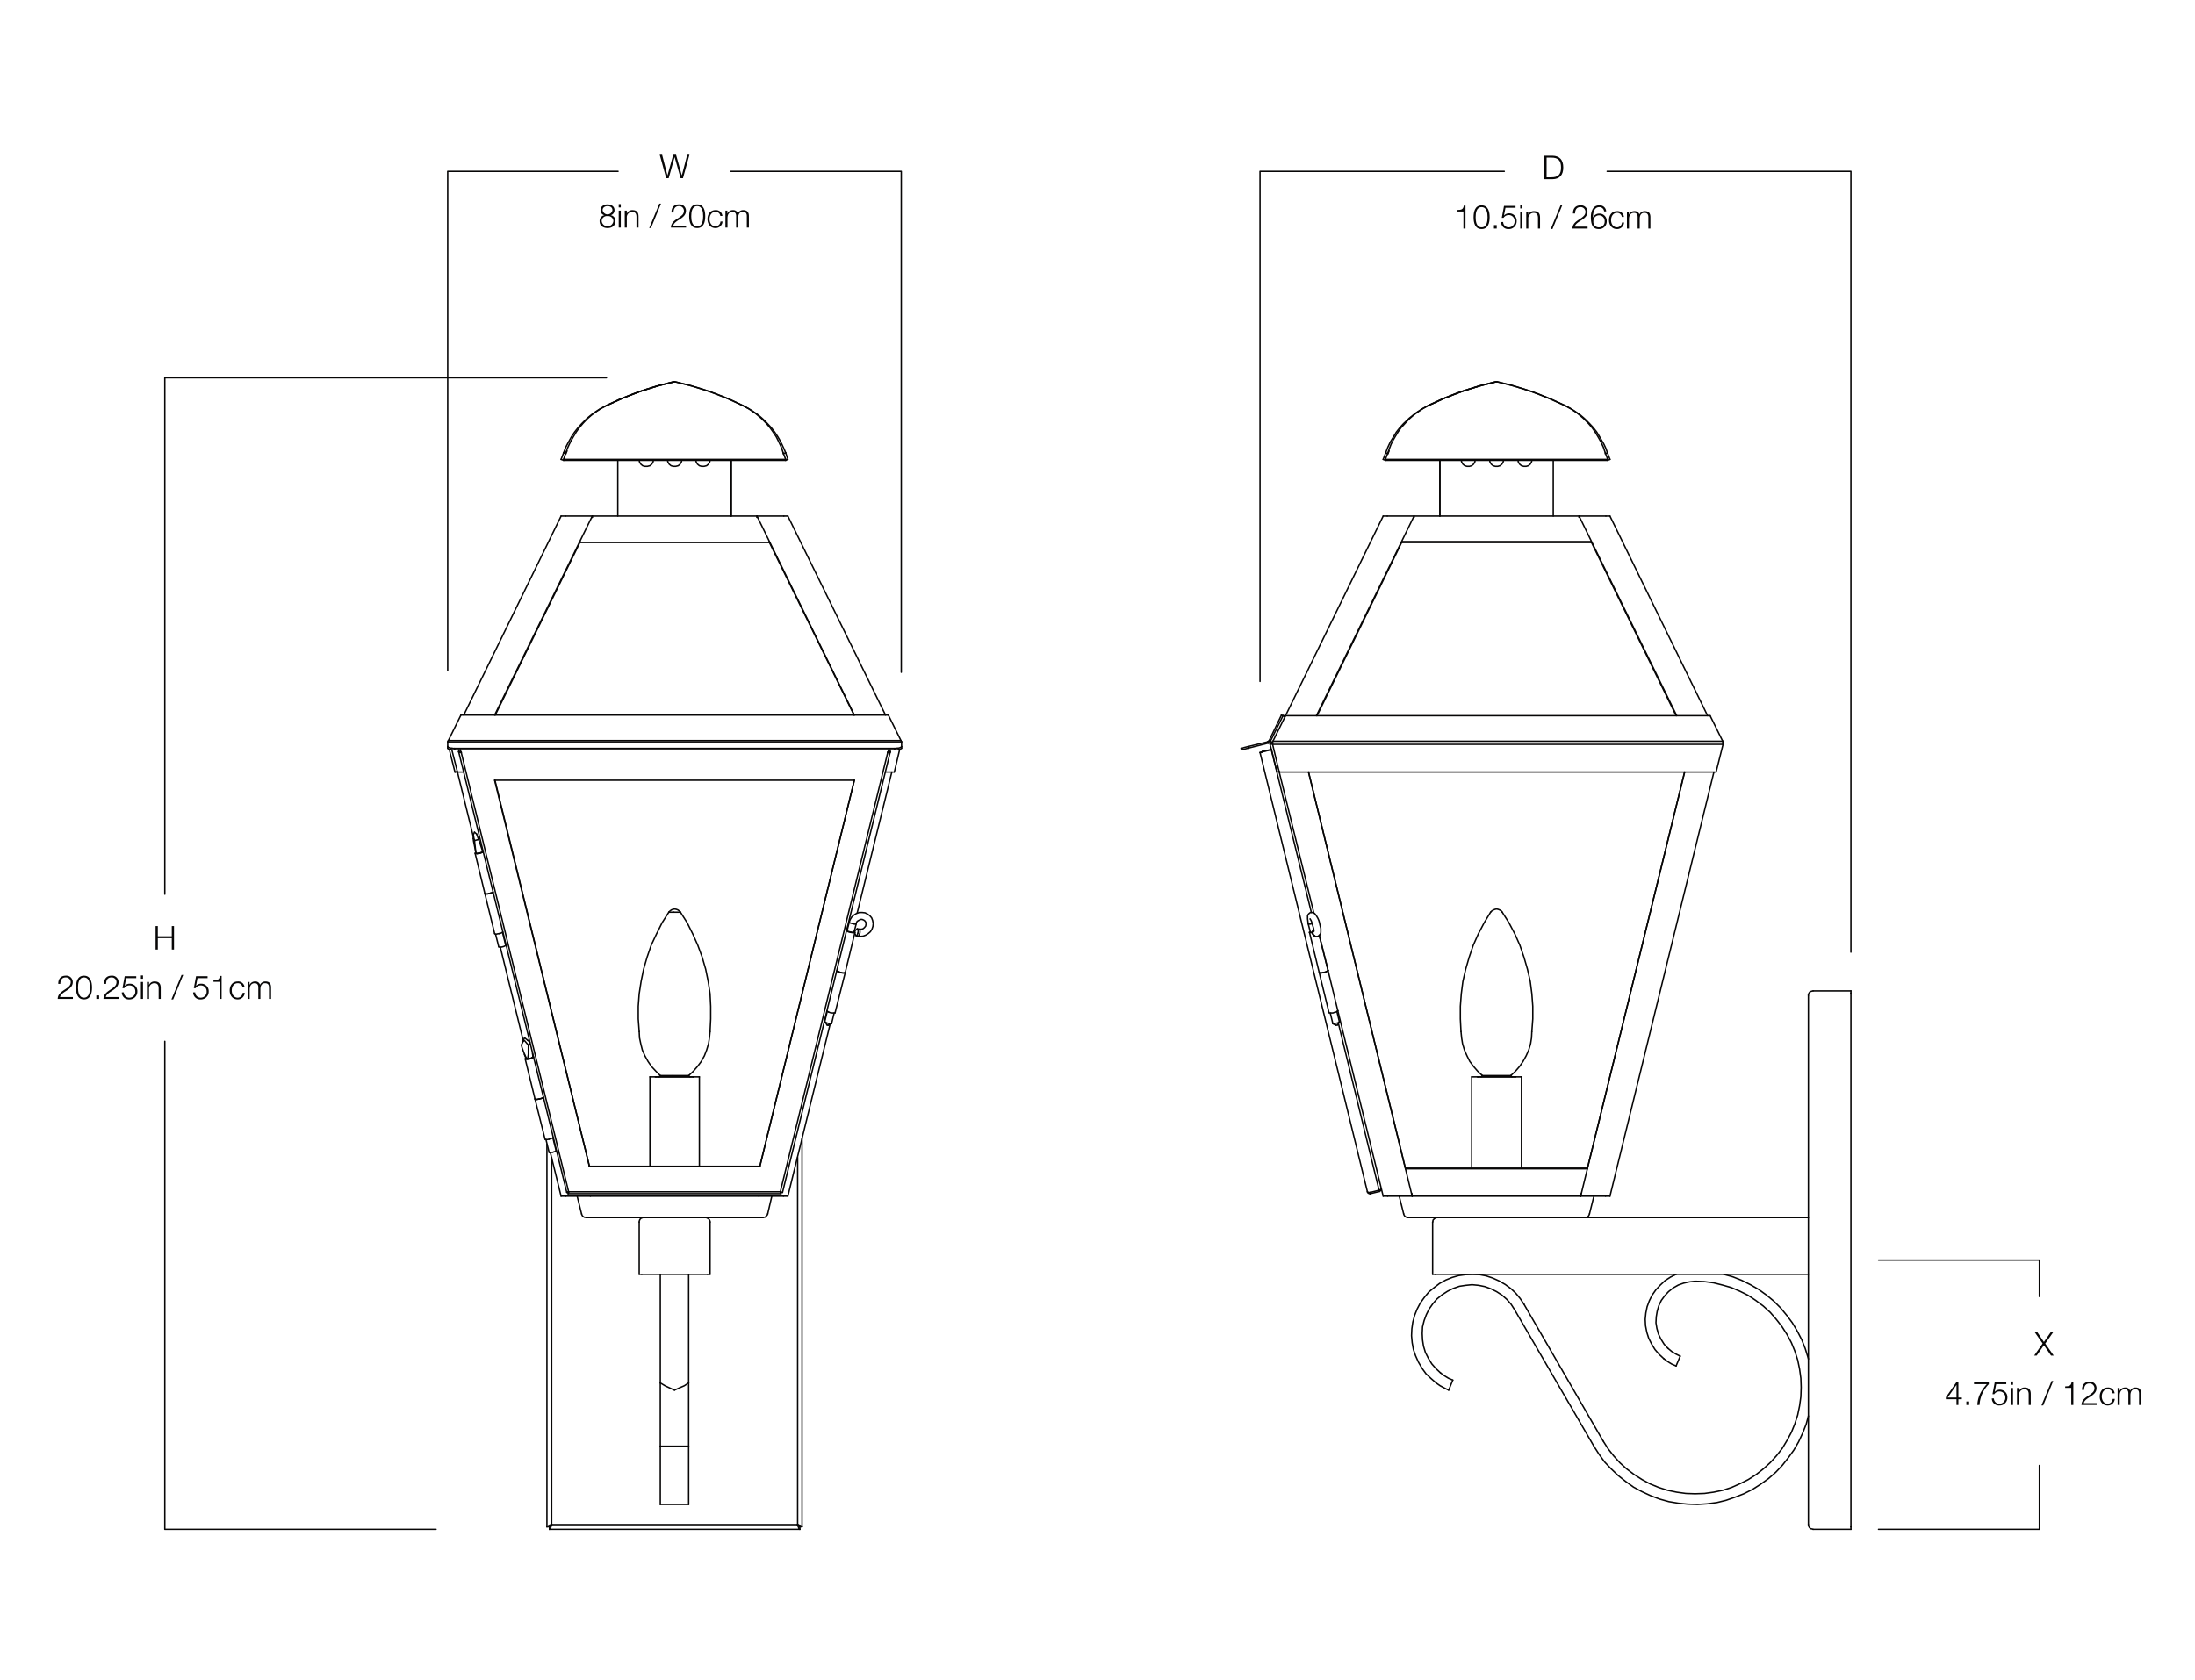 <svg id="a5552d88-4012-4c3d-906c-3f258d4a85bf" data-name="Layer 1" xmlns="http://www.w3.org/2000/svg" width="800" height="612.558" viewBox="0 0 800 612.558"><defs><style>.bde5fac9-93cc-4690-9e64-4ac95ddec968{fill:#070606;}.bf80e163-e750-4944-9baf-6ccb9f4d6f23{fill:none;stroke:#070606;stroke-linecap:round;stroke-linejoin:round;stroke-width:0.51px;}</style></defs><path class="bde5fac9-93cc-4690-9e64-4ac95ddec968" d="M56.705,337.621h.816v3.718h5.085v-3.718h.816v8.563h-.816v-4.149H57.521v4.149h-.816Z"/><path class="bde5fac9-93cc-4690-9e64-4ac95ddec968" d="M26.565,364.184H21.036c.06-2.494,2.614-3.106,4.042-4.533a2.093,2.093,0,0,0,.7-1.583,1.728,1.728,0,0,0-1.883-1.716c-1.379,0-1.919,1.1-1.895,2.339H21.24c-.036-1.726.863-2.974,2.686-2.974a2.327,2.327,0,0,1,2.6,2.363c0,1.4-1.02,2.278-2.111,2.986-.815.552-2.315,1.3-2.519,2.423h4.666Z"/><path class="bde5fac9-93cc-4690-9e64-4ac95ddec968" d="M33.537,360.035c0,1.967-.48,4.329-2.927,4.329s-2.926-2.362-2.926-4.317.48-4.33,2.926-4.33S33.537,358.08,33.537,360.035Zm-5.1,0c0,1.463.252,3.693,2.171,3.693s2.171-2.23,2.171-3.693-.252-3.683-2.171-3.683S28.439,358.584,28.439,360.035Z"/><path class="bde5fac9-93cc-4690-9e64-4ac95ddec968" d="M35.111,364.184v-1.271h1.008v1.271Z"/><path class="bde5fac9-93cc-4690-9e64-4ac95ddec968" d="M43.245,364.184h-5.53c.06-2.494,2.615-3.106,4.042-4.533a2.091,2.091,0,0,0,.7-1.583,1.729,1.729,0,0,0-1.883-1.716c-1.38,0-1.919,1.1-1.9,2.339h-.756c-.036-1.726.864-2.974,2.687-2.974a2.327,2.327,0,0,1,2.6,2.363c0,1.4-1.019,2.278-2.11,2.986-.816.552-2.315,1.3-2.519,2.423h4.666Z"/><path class="bde5fac9-93cc-4690-9e64-4ac95ddec968" d="M45.143,361.786a1.962,1.962,0,0,0,2.063,1.942,2.14,2.14,0,0,0,2.1-2.29,2.11,2.11,0,0,0-2.147-2.183,2.217,2.217,0,0,0-1.871,1h-.648l.816-4.354h4.2v.7h-3.67l-.539,2.782.024.024a2.412,2.412,0,0,1,1.775-.779,2.71,2.71,0,0,1,2.818,2.9,2.834,2.834,0,0,1-2.914,2.842,2.569,2.569,0,0,1-2.759-2.578Z"/><path class="bde5fac9-93cc-4690-9e64-4ac95ddec968" d="M51.359,355.621h.756v1.212h-.756Zm0,2.375h.756v6.188h-.756Z"/><path class="bde5fac9-93cc-4690-9e64-4ac95ddec968" d="M53.555,358h.756v1.067h.024a2.1,2.1,0,0,1,1.979-1.247c1.739,0,2.267.911,2.267,2.387v3.981h-.756v-3.862c0-1.067-.348-1.87-1.571-1.87a1.953,1.953,0,0,0-1.943,2.122v3.61h-.756Z"/><path class="bde5fac9-93cc-4690-9e64-4ac95ddec968" d="M62.472,364.364l3.694-8.923h.611l-3.658,8.923Z"/><path class="bde5fac9-93cc-4690-9e64-4ac95ddec968" d="M71.147,361.786a1.962,1.962,0,0,0,2.062,1.942,2.14,2.14,0,0,0,2.1-2.29,2.11,2.11,0,0,0-2.147-2.183,2.217,2.217,0,0,0-1.871,1h-.648l.815-4.354h4.2v.7h-3.67l-.539,2.782.024.024a2.412,2.412,0,0,1,1.775-.779,2.71,2.71,0,0,1,2.818,2.9,2.834,2.834,0,0,1-2.914,2.842,2.569,2.569,0,0,1-2.759-2.578Z"/><path class="bde5fac9-93cc-4690-9e64-4ac95ddec968" d="M77.8,357.408c1.319-.048,2.135-.072,2.362-1.619h.612v8.4h-.755v-6.236H77.8Z"/><path class="bde5fac9-93cc-4690-9e64-4ac95ddec968" d="M88.389,359.938a1.683,1.683,0,0,0-1.752-1.486c-1.451,0-2.17,1.318-2.17,2.638s.719,2.638,2.17,2.638a1.844,1.844,0,0,0,1.8-1.762h.755a2.519,2.519,0,0,1-2.555,2.4c-1.895,0-2.926-1.5-2.926-3.274s1.031-3.274,2.926-3.274a2.313,2.313,0,0,1,2.507,2.122Z"/><path class="bde5fac9-93cc-4690-9e64-4ac95ddec968" d="M90.251,358h.695v1.043h.036a2.162,2.162,0,0,1,2.027-1.223,1.719,1.719,0,0,1,1.775,1.211,2.093,2.093,0,0,1,1.967-1.211c1.355,0,2.051.707,2.051,2.171v4.2h-.756v-4.162c0-1.019-.383-1.57-1.463-1.57-1.307,0-1.679,1.079-1.679,2.231v3.5h-.755v-4.2c.012-.84-.336-1.535-1.3-1.535-1.308,0-1.835.983-1.848,2.278v3.454h-.755Z"/><path class="bde5fac9-93cc-4690-9e64-4ac95ddec968" d="M240.442,56.4h.876l1.943,7.5h.024l2.087-7.5h1.019l2.1,7.5h.024l1.955-7.5h.815l-2.362,8.564h-.864L245.887,57.3h-.024l-2.158,7.664h-.888Z"/><path class="bde5fac9-93cc-4690-9e64-4ac95ddec968" d="M222.608,78.438v.024a2.047,2.047,0,0,1,1.715,2.147c0,1.691-1.319,2.531-2.89,2.531s-2.891-.84-2.891-2.531a2.109,2.109,0,0,1,1.7-2.147v-.024a1.81,1.81,0,0,1-1.368-1.847c0-1.439,1.308-2.1,2.543-2.1s2.555.659,2.555,2.1A1.837,1.837,0,0,1,222.608,78.438Zm.959,2.171a1.884,1.884,0,0,0-2.134-1.823,1.86,1.86,0,0,0-2.135,1.823,2.15,2.15,0,0,0,4.269,0Zm-.347-4.018c0-.959-.78-1.463-1.787-1.463-.924,0-1.8.5-1.8,1.463a1.811,1.811,0,0,0,3.586,0Z"/><path class="bde5fac9-93cc-4690-9e64-4ac95ddec968" d="M225.5,74.4h.756v1.212H225.5Zm0,2.375h.756V82.96H225.5Z"/><path class="bde5fac9-93cc-4690-9e64-4ac95ddec968" d="M227.7,76.771h.756v1.068h.024a2.1,2.1,0,0,1,1.979-1.248c1.738,0,2.266.912,2.266,2.387V82.96h-.756V79.1c0-1.067-.347-1.871-1.571-1.871a1.953,1.953,0,0,0-1.942,2.123v3.61H227.7Z"/><path class="bde5fac9-93cc-4690-9e64-4ac95ddec968" d="M236.614,83.14l3.694-8.923h.612l-3.658,8.923Z"/><path class="bde5fac9-93cc-4690-9e64-4ac95ddec968" d="M250.063,82.96h-5.529c.06-2.495,2.614-3.107,4.042-4.534a2.092,2.092,0,0,0,.695-1.583,1.728,1.728,0,0,0-1.883-1.715c-1.379,0-1.919,1.1-1.9,2.339h-.755c-.036-1.727.863-2.974,2.686-2.974a2.327,2.327,0,0,1,2.6,2.362c0,1.4-1.02,2.279-2.111,2.987-.815.551-2.315,1.3-2.519,2.422h4.666Z"/><path class="bde5fac9-93cc-4690-9e64-4ac95ddec968" d="M257.035,78.81c0,1.967-.48,4.33-2.927,4.33s-2.926-2.363-2.926-4.318.48-4.329,2.926-4.329S257.035,76.855,257.035,78.81Zm-5.1,0c0,1.463.251,3.694,2.17,3.694s2.171-2.231,2.171-3.694-.252-3.682-2.171-3.682S251.938,77.359,251.938,78.81Z"/><path class="bde5fac9-93cc-4690-9e64-4ac95ddec968" d="M262.531,78.714a1.682,1.682,0,0,0-1.751-1.487c-1.451,0-2.171,1.319-2.171,2.639s.72,2.638,2.171,2.638a1.844,1.844,0,0,0,1.8-1.763h.755a2.519,2.519,0,0,1-2.554,2.4c-1.895,0-2.926-1.5-2.926-3.274s1.031-3.275,2.926-3.275a2.314,2.314,0,0,1,2.507,2.123Z"/><path class="bde5fac9-93cc-4690-9e64-4ac95ddec968" d="M264.394,76.771h.695v1.044h.036a2.161,2.161,0,0,1,2.027-1.224,1.721,1.721,0,0,1,1.775,1.212,2.092,2.092,0,0,1,1.967-1.212c1.355,0,2.051.708,2.051,2.171v4.2h-.756V78.8c0-1.019-.384-1.571-1.463-1.571-1.308,0-1.679,1.08-1.679,2.231v3.5h-.755v-4.2c.011-.839-.336-1.535-1.3-1.535-1.308,0-1.835.983-1.847,2.279V82.96h-.755Z"/><path class="bde5fac9-93cc-4690-9e64-4ac95ddec968" d="M562.861,56.763h2.963c2.578.06,3.934,1.476,3.934,4.282s-1.356,4.221-3.934,4.282h-2.963Zm.816,7.868h1.739c2.459.012,3.526-1.031,3.526-3.586s-1.067-3.6-3.526-3.586h-1.739Z"/><path class="bde5fac9-93cc-4690-9e64-4ac95ddec968" d="M531.146,76.55c1.319-.048,2.134-.072,2.363-1.619h.611v8.4h-.756V77.09h-2.218Z"/><path class="bde5fac9-93cc-4690-9e64-4ac95ddec968" d="M542.915,79.177c0,1.967-.479,4.329-2.927,4.329s-2.925-2.362-2.925-4.317.479-4.33,2.925-4.33S542.915,77.222,542.915,79.177Zm-5.1,0c0,1.463.252,3.694,2.171,3.694s2.171-2.231,2.171-3.694-.252-3.682-2.171-3.682S537.817,77.725,537.817,79.177Z"/><path class="bde5fac9-93cc-4690-9e64-4ac95ddec968" d="M544.489,83.327V82.055H545.5v1.272Z"/><path class="bde5fac9-93cc-4690-9e64-4ac95ddec968" d="M547.85,80.928a1.963,1.963,0,0,0,2.062,1.943,2.14,2.14,0,0,0,2.1-2.291,2.11,2.11,0,0,0-2.147-2.183,2.22,2.22,0,0,0-1.871.995h-.647l.815-4.353h4.2v.7h-3.67l-.54,2.782.024.024a2.417,2.417,0,0,1,1.775-.779,2.71,2.71,0,0,1,2.819,2.9,2.835,2.835,0,0,1-2.914,2.842,2.568,2.568,0,0,1-2.759-2.578Z"/><path class="bde5fac9-93cc-4690-9e64-4ac95ddec968" d="M554.065,74.763h.756v1.212h-.756Zm0,2.375h.756v6.189h-.756Z"/><path class="bde5fac9-93cc-4690-9e64-4ac95ddec968" d="M556.262,77.138h.755v1.067h.024a2.1,2.1,0,0,1,1.979-1.247c1.739,0,2.266.912,2.266,2.387v3.982h-.755V79.465c0-1.068-.347-1.871-1.571-1.871a1.954,1.954,0,0,0-1.943,2.123v3.61h-.755Z"/><path class="bde5fac9-93cc-4690-9e64-4ac95ddec968" d="M565.178,83.506l3.694-8.923h.611l-3.657,8.923Z"/><path class="bde5fac9-93cc-4690-9e64-4ac95ddec968" d="M578.627,83.327H573.1c.06-2.5,2.614-3.107,4.042-4.534a2.088,2.088,0,0,0,.7-1.583,1.728,1.728,0,0,0-1.883-1.715c-1.379,0-1.919,1.1-1.894,2.338H573.3c-.036-1.727.863-2.974,2.686-2.974a2.328,2.328,0,0,1,2.6,2.363c0,1.4-1.02,2.279-2.112,2.986-.815.552-2.314,1.3-2.518,2.423h4.666Z"/><path class="bde5fac9-93cc-4690-9e64-4ac95ddec968" d="M584.639,77.054a1.7,1.7,0,0,0-1.751-1.559c-1.955,0-2.315,2.23-2.315,3.754h.025a2.5,2.5,0,0,1,2.23-1.392,2.648,2.648,0,0,1,2.771,2.807,2.754,2.754,0,0,1-2.843,2.842c-2.039,0-2.939-1.187-2.939-4.461,0-1,.252-4.186,3-4.186a2.323,2.323,0,0,1,2.579,2.2Zm-3.91,3.658a1.961,1.961,0,0,0,2.1,2.159,2.054,2.054,0,0,0,2.015-2.159,2.063,2.063,0,1,0-4.114,0Z"/><path class="bde5fac9-93cc-4690-9e64-4ac95ddec968" d="M591.1,79.081a1.683,1.683,0,0,0-1.751-1.487c-1.451,0-2.171,1.319-2.171,2.638s.72,2.639,2.171,2.639a1.844,1.844,0,0,0,1.8-1.763h.755a2.518,2.518,0,0,1-2.554,2.4c-1.9,0-2.926-1.5-2.926-3.274s1.031-3.274,2.926-3.274a2.314,2.314,0,0,1,2.507,2.123Z"/><path class="bde5fac9-93cc-4690-9e64-4ac95ddec968" d="M592.957,77.138h.7v1.044h.036a2.162,2.162,0,0,1,2.028-1.224,1.719,1.719,0,0,1,1.774,1.211,2.093,2.093,0,0,1,1.967-1.211c1.356,0,2.051.708,2.051,2.171v4.2h-.755V79.165c0-1.02-.384-1.571-1.464-1.571-1.307,0-1.679,1.079-1.679,2.231v3.5h-.756v-4.2c.013-.84-.335-1.535-1.294-1.535-1.308,0-1.835.983-1.847,2.278v3.455h-.756Z"/><path class="bde5fac9-93cc-4690-9e64-4ac95ddec968" d="M741.556,485.651h.959l2.423,3.586,2.506-3.586h.911l-2.925,4.174,3.093,4.39h-.983l-2.6-3.779-2.639,3.779h-.923l3.082-4.413Z"/><path class="bde5fac9-93cc-4690-9e64-4ac95ddec968" d="M709.2,509.4l3.887-5.577h.684v5.673h1.258v.636h-1.258v2.087h-.7v-2.087H709.2Zm3.874.1v-4.569h-.023l-3.167,4.569Z"/><path class="bde5fac9-93cc-4690-9e64-4ac95ddec968" d="M716.673,512.215v-1.272h1.008v1.272Z"/><path class="bde5fac9-93cc-4690-9e64-4ac95ddec968" d="M719.457,503.928h5.4v.695a11.872,11.872,0,0,0-3.394,7.592h-.815c.2-2.843,1.127-4.942,3.454-7.592h-4.642Z"/><path class="bde5fac9-93cc-4690-9e64-4ac95ddec968" d="M726.705,509.816a1.963,1.963,0,0,0,2.063,1.943,2.14,2.14,0,0,0,2.1-2.29,2.109,2.109,0,0,0-2.146-2.184,2.218,2.218,0,0,0-1.871,1H726.2l.816-4.353h4.2v.695h-3.67l-.54,2.782.023.025a2.412,2.412,0,0,1,1.776-.781,2.711,2.711,0,0,1,2.818,2.9,2.834,2.834,0,0,1-2.914,2.841,2.568,2.568,0,0,1-2.759-2.578Z"/><path class="bde5fac9-93cc-4690-9e64-4ac95ddec968" d="M732.921,503.651h.756v1.212h-.756Zm0,2.375h.756v6.189h-.756Z"/><path class="bde5fac9-93cc-4690-9e64-4ac95ddec968" d="M735.117,506.026h.755v1.068h.024a2.1,2.1,0,0,1,1.979-1.247c1.739,0,2.267.911,2.267,2.386v3.982h-.755v-3.863c0-1.067-.348-1.87-1.572-1.87a1.953,1.953,0,0,0-1.943,2.122v3.611h-.755Z"/><path class="bde5fac9-93cc-4690-9e64-4ac95ddec968" d="M744.033,512.394l3.695-8.922h.611l-3.657,8.922Z"/><path class="bde5fac9-93cc-4690-9e64-4ac95ddec968" d="M752.685,505.438c1.319-.047,2.134-.072,2.363-1.619h.611v8.4H754.9v-6.237h-2.218Z"/><path class="bde5fac9-93cc-4690-9e64-4ac95ddec968" d="M764.154,512.215h-5.529c.061-2.5,2.614-3.107,4.042-4.533a2.091,2.091,0,0,0,.695-1.583,1.728,1.728,0,0,0-1.883-1.716c-1.378,0-1.918,1.1-1.894,2.339h-.756c-.036-1.727.863-2.975,2.687-2.975a2.327,2.327,0,0,1,2.6,2.363c0,1.4-1.019,2.279-2.111,2.987-.816.551-2.315,1.294-2.519,2.422h4.666Z"/><path class="bde5fac9-93cc-4690-9e64-4ac95ddec968" d="M769.95,507.969a1.682,1.682,0,0,0-1.751-1.487c-1.451,0-2.171,1.32-2.171,2.638s.72,2.639,2.171,2.639A1.844,1.844,0,0,0,770,510h.756a2.519,2.519,0,0,1-2.555,2.4c-1.894,0-2.926-1.5-2.926-3.274s1.032-3.273,2.926-3.273a2.313,2.313,0,0,1,2.507,2.122Z"/><path class="bde5fac9-93cc-4690-9e64-4ac95ddec968" d="M771.813,506.026h.7v1.043h.036a2.161,2.161,0,0,1,2.027-1.222,1.719,1.719,0,0,1,1.775,1.211,2.091,2.091,0,0,1,1.967-1.211c1.355,0,2.05.707,2.05,2.17v4.2h-.755v-4.162c0-1.019-.383-1.571-1.463-1.571-1.307,0-1.679,1.079-1.679,2.231v3.5h-.756v-4.2c.013-.839-.336-1.535-1.3-1.535-1.308,0-1.835.984-1.847,2.279v3.454h-.755Z"/><path class="bf80e163-e750-4944-9baf-6ccb9f4d6f23" d="M743.28,557.558V534.274m0-74.867v13.267m-58.631,84.884H743.28m-58.631-98.151H743.28"/><path class="bf80e163-e750-4944-9baf-6ccb9f4d6f23" d="M459.233,62.462h89.016m126.341,0H585.756M459.233,248.428V62.462M674.59,347.134V62.462m-346.11,0H266.393m-103.22,0h62.088M328.48,245.1V62.462M163.173,244.525V62.462M60.066,557.557V379.632m0-241.9V326.007m98.86,231.55H60.066M221.031,137.73H60.066"/><polyline class="bf80e163-e750-4944-9baf-6ccb9f4d6f23" points="309.539 336.116 309.539 336.231 309.768 336.46 310.113 336.575 310.572 336.69 311.031 336.805"/><polyline class="bf80e163-e750-4944-9baf-6ccb9f4d6f23" points="311.031 336.805 311.49 336.92 311.834 336.92 311.949 336.805 312.064 336.805"/><polyline class="bf80e163-e750-4944-9baf-6ccb9f4d6f23" points="312.868 341.281 312.868 341.281 313.097 341.166 313.212 340.823 313.327 340.479"/><polyline class="bf80e163-e750-4944-9baf-6ccb9f4d6f23" points="313.327 340.479 313.442 339.905 313.442 339.445 313.442 339.101 313.327 338.871 313.327 338.757"/><line class="bf80e163-e750-4944-9baf-6ccb9f4d6f23" x1="207.14" y1="434.611" x2="207.026" y2="434.611"/><line class="bf80e163-e750-4944-9baf-6ccb9f4d6f23" x1="284.628" y1="434.611" x2="284.628" y2="434.611"/><line class="bf80e163-e750-4944-9baf-6ccb9f4d6f23" x1="290.712" y1="555.836" x2="290.712" y2="421.983"/><line class="bf80e163-e750-4944-9baf-6ccb9f4d6f23" x1="201.056" y1="421.984" x2="201.056" y2="555.836"/><polyline class="bf80e163-e750-4944-9baf-6ccb9f4d6f23" points="250.993 392.137 250.993 392.137 250.878 392.137 250.419 392.137 249.73 392.137 248.812 392.137 247.664 392.137 246.401 392.137 245.253 392.137"/><polyline class="bf80e163-e750-4944-9baf-6ccb9f4d6f23" points="245.253 392.137 243.99 392.137 242.957 392.137 241.924 392.137 241.235 392.137 240.891 392.137 240.661 392.137"/><polyline class="bf80e163-e750-4944-9baf-6ccb9f4d6f23" points="248.008 332.557 247.893 332.557 247.663 332.557 247.089 332.557 246.401 332.557 245.597 332.557"/><polyline class="bf80e163-e750-4944-9baf-6ccb9f4d6f23" points="245.597 332.557 244.908 332.557 244.219 332.557 243.875 332.557 243.76 332.557"/><polyline class="bf80e163-e750-4944-9baf-6ccb9f4d6f23" points="191.758 385.937 191.758 385.937 191.758 386.052 192.102 386.052 192.561 386.052 193.02 385.937"/><polyline class="bf80e163-e750-4944-9baf-6ccb9f4d6f23" points="193.021 385.937 193.48 385.823 193.939 385.593 194.169 385.478 194.283 385.363 194.283 385.249"/><polyline class="bf80e163-e750-4944-9baf-6ccb9f4d6f23" points="191.643 385.708 191.528 385.824 191.413 385.937 191.528 386.167 191.872 386.167 192.446 386.167 193.02 386.052"/><line class="bf80e163-e750-4944-9baf-6ccb9f4d6f23" x1="194.398" y1="385.134" x2="194.283" y2="385.134"/><polyline class="bf80e163-e750-4944-9baf-6ccb9f4d6f23" points="193.021 386.052 193.595 385.823 194.054 385.594 194.398 385.478 194.513 385.478"/><polyline class="bf80e163-e750-4944-9baf-6ccb9f4d6f23" points="194.972 400.631 195.087 400.747 195.431 400.861 196.005 400.747 196.579 400.631"/><polyline class="bf80e163-e750-4944-9baf-6ccb9f4d6f23" points="196.579 400.631 197.153 400.516 197.727 400.287 198.071 400.057"/><polyline class="bf80e163-e750-4944-9baf-6ccb9f4d6f23" points="173.39 310.976 173.39 310.976 173.505 311.09 173.735 311.205 174.194 311.09 174.653 311.09"/><polyline class="bf80e163-e750-4944-9baf-6ccb9f4d6f23" points="174.653 311.09 175.227 310.86 175.572 310.746 175.916 310.631 175.916 310.401"/><polyline class="bf80e163-e750-4944-9baf-6ccb9f4d6f23" points="173.39 310.861 173.276 310.861 173.161 311.09 173.276 311.205 173.62 311.205 174.079 311.205 174.653 311.09"/><line class="bf80e163-e750-4944-9baf-6ccb9f4d6f23" x1="176.03" y1="310.172" x2="175.916" y2="310.172"/><polyline class="bf80e163-e750-4944-9baf-6ccb9f4d6f23" points="174.653 311.09 175.227 310.975 175.801 310.746 176.146 310.516"/><polyline class="bf80e163-e750-4944-9baf-6ccb9f4d6f23" points="176.719 325.784 176.834 325.899 177.179 325.899 177.638 325.899 178.212 325.784"/><polyline class="bf80e163-e750-4944-9baf-6ccb9f4d6f23" points="178.211 325.784 178.9 325.555 179.359 325.44 179.704 325.21"/><polyline class="bf80e163-e750-4944-9baf-6ccb9f4d6f23" points="176.719 325.784 176.834 325.899 177.179 325.899 177.638 325.899 178.212 325.784"/><polyline class="bf80e163-e750-4944-9baf-6ccb9f4d6f23" points="178.211 325.784 178.9 325.555 179.359 325.44 179.704 325.21"/><polyline class="bf80e163-e750-4944-9baf-6ccb9f4d6f23" points="180.278 340.363 180.393 340.479 180.737 340.593 181.196 340.479 181.885 340.363"/><polyline class="bf80e163-e750-4944-9baf-6ccb9f4d6f23" points="181.885 340.363 182.459 340.248 182.918 340.019 183.263 339.789"/><polyline class="bf80e163-e750-4944-9baf-6ccb9f4d6f23" points="308.735 339.101 308.735 339.216 308.85 339.33 309.079 339.559 309.538 339.675 309.998 339.79"/><polyline class="bf80e163-e750-4944-9baf-6ccb9f4d6f23" points="309.998 339.789 310.457 339.905 310.916 339.905 311.261 339.905 311.261 339.789"/><polyline class="bf80e163-e750-4944-9baf-6ccb9f4d6f23" points="308.505 339.331 308.505 339.331 308.849 339.559 309.423 339.789 309.997 339.905"/><line class="bf80e163-e750-4944-9baf-6ccb9f4d6f23" x1="308.85" y1="338.985" x2="308.62" y2="338.985"/><line class="bf80e163-e750-4944-9baf-6ccb9f4d6f23" x1="311.375" y1="339.675" x2="311.375" y2="339.675"/><polyline class="bf80e163-e750-4944-9baf-6ccb9f4d6f23" points="309.998 339.905 310.572 340.019 311.146 340.019 311.49 340.019 311.605 339.905"/><polyline class="bf80e163-e750-4944-9baf-6ccb9f4d6f23" points="304.947 354.024 304.947 354.024 305.291 354.139 305.865 354.369 306.439 354.598"/><polyline class="bf80e163-e750-4944-9baf-6ccb9f4d6f23" points="306.439 354.598 307.013 354.713 307.587 354.713 307.931 354.598 308.046 354.598"/><polyline class="bf80e163-e750-4944-9baf-6ccb9f4d6f23" points="304.947 354.024 305.176 354.139 305.636 354.254"/><polyline class="bf80e163-e750-4944-9baf-6ccb9f4d6f23" points="305.635 354.254 306.209 354.483 306.783 354.598 307.357 354.712 307.702 354.712 307.931 354.598 308.046 354.598"/><polyline class="bf80e163-e750-4944-9baf-6ccb9f4d6f23" points="301.388 368.604 301.618 368.718 301.962 368.948"/><polyline class="bf80e163-e750-4944-9baf-6ccb9f4d6f23" points="301.962 368.948 302.536 369.177 303.225 369.292 303.799 369.292 304.143 369.292 304.373 369.292 304.373 369.177"/><polyline class="bf80e163-e750-4944-9baf-6ccb9f4d6f23" points="194.972 400.631 195.087 400.747 195.431 400.861 196.005 400.747 196.579 400.631"/><polyline class="bf80e163-e750-4944-9baf-6ccb9f4d6f23" points="196.579 400.631 197.153 400.516 197.727 400.287 198.071 400.057"/><polyline class="bf80e163-e750-4944-9baf-6ccb9f4d6f23" points="198.646 415.325 198.76 415.441 199.105 415.441 199.564 415.441 200.138 415.325"/><polyline class="bf80e163-e750-4944-9baf-6ccb9f4d6f23" points="200.138 415.325 200.712 415.096 201.286 414.98 201.63 414.751"/><polyline class="bf80e163-e750-4944-9baf-6ccb9f4d6f23" points="301.962 373.769 301.962 373.769 301.847 373.769 301.732 373.769"/><polyline class="bf80e163-e750-4944-9baf-6ccb9f4d6f23" points="301.732 373.769 301.617 373.769 301.503 373.769 301.388 373.654"/><polyline class="bf80e163-e750-4944-9baf-6ccb9f4d6f23" points="312.409 338.641 312.523 338.641 312.638 338.757 312.753 338.986 312.753 339.331 312.753 339.789 312.638 340.248"/><polyline class="bf80e163-e750-4944-9baf-6ccb9f4d6f23" points="312.638 340.249 312.523 340.707 312.293 341.052 312.179 341.167 312.064 341.167"/><polyline class="bf80e163-e750-4944-9baf-6ccb9f4d6f23" points="311.49 339.905 311.49 339.789 311.49 339.675 311.49 339.559 311.49 339.445 311.375 339.559 311.375 339.675"/><polyline class="bf80e163-e750-4944-9baf-6ccb9f4d6f23" points="300.584 372.506 300.699 372.622 300.814 372.736 301.273 372.85 301.732 373.08 302.191 373.196"/><polyline class="bf80e163-e750-4944-9baf-6ccb9f4d6f23" points="302.191 373.195 302.651 373.195 302.995 373.195 303.11 373.08"/><polyline class="bf80e163-e750-4944-9baf-6ccb9f4d6f23" points="184.296 344.611 184.296 344.726 184.066 344.84 183.607 345.07 183.148 345.185 182.689 345.3 182.23 345.3 182 345.3 181.77 345.185"/><polyline class="bf80e163-e750-4944-9baf-6ccb9f4d6f23" points="175.916 310.402 175.916 310.402 175.916 310.287 175.686 309.713 175.227 308.335 174.768 306.843 174.423 306.039"/><polyline class="bf80e163-e750-4944-9baf-6ccb9f4d6f23" points="175.916 310.402 175.916 310.517 175.686 310.746 175.342 310.861 174.882 310.976 174.308 311.09 173.964 311.205 173.62 311.09 173.39 311.09"/><polyline class="bf80e163-e750-4944-9baf-6ccb9f4d6f23" points="174.423 306.039 174.079 305.121 173.735 304.202 173.735 304.088"/><polyline class="bf80e163-e750-4944-9baf-6ccb9f4d6f23" points="174.423 306.039 174.309 306.039 174.079 306.154 173.964 306.154 173.735 306.269 173.505 306.269 173.275 306.384 173.161 306.384 172.931 306.384"/><polyline class="bf80e163-e750-4944-9baf-6ccb9f4d6f23" points="172.472 305.695 172.472 305.006 172.472 304.432 172.586 304.662 172.701 305.465 172.931 306.384"/><polyline class="bf80e163-e750-4944-9baf-6ccb9f4d6f23" points="173.39 311.09 173.39 310.975 173.39 310.746 173.276 310.057 172.931 308.335 172.587 306.613 172.472 305.695"/><polyline class="bf80e163-e750-4944-9baf-6ccb9f4d6f23" points="172.931 306.384 173.276 309.483 173.39 310.287 173.39 310.861 173.39 310.976 173.39 311.09"/><polyline class="bf80e163-e750-4944-9baf-6ccb9f4d6f23" points="202.663 419.458 202.663 419.458 202.549 419.688 202.319 419.802 201.86 419.916 201.401 420.147 200.941 420.147 200.482 420.262"/><polyline class="bf80e163-e750-4944-9baf-6ccb9f4d6f23" points="200.482 420.262 200.253 420.146 200.138 420.146"/><polyline class="bf80e163-e750-4944-9baf-6ccb9f4d6f23" points="192.102 386.052 191.872 386.052 191.758 385.937"/><polyline class="bf80e163-e750-4944-9baf-6ccb9f4d6f23" points="193.135 379.968 192.905 379.738 192.217 379.164"/><polyline class="bf80e163-e750-4944-9baf-6ccb9f4d6f23" points="193.25 380.657 193.135 380.772 193.02 380.772 192.905 380.886 192.676 381.002 192.561 381.002"/><polyline class="bf80e163-e750-4944-9baf-6ccb9f4d6f23" points="194.283 385.363 194.168 385.478 193.939 385.593 193.479 385.823 193.02 385.937 192.561 386.052 192.102 386.052"/><polyline class="bf80e163-e750-4944-9baf-6ccb9f4d6f23" points="190.036 381.001 190.38 380.198 190.839 379.394 190.954 379.279 191.069 379.394 191.299 379.509 191.873 380.198 192.561 381.001"/><polyline class="bf80e163-e750-4944-9baf-6ccb9f4d6f23" points="192.102 386.052 192.102 386.052 191.987 385.937 191.872 385.823 191.528 385.133 190.839 383.527 190.265 381.919 190.036 381.002"/><polyline class="bf80e163-e750-4944-9baf-6ccb9f4d6f23" points="192.561 381.001 192.561 384.329 192.446 385.134 192.331 385.823 192.331 385.938 192.217 386.051 192.102 386.051"/><line class="bf80e163-e750-4944-9baf-6ccb9f4d6f23" x1="275.903" y1="188.144" x2="215.865" y2="188.144"/><line class="bf80e163-e750-4944-9baf-6ccb9f4d6f23" x1="280.495" y1="197.787" x2="211.273" y2="197.787"/><line class="bf80e163-e750-4944-9baf-6ccb9f4d6f23" x1="276.592" y1="436.104" x2="215.176" y2="436.104"/><line class="bf80e163-e750-4944-9baf-6ccb9f4d6f23" x1="285.546" y1="436.104" x2="276.592" y2="436.104"/><polyline class="bf80e163-e750-4944-9baf-6ccb9f4d6f23" points="287.153 436.104 287.153 436.104 287.039 436.104 286.924 436.104 286.694 436.104 286.465 436.104 286.235 436.104 285.891 436.104 285.546 436.104"/><line class="bf80e163-e750-4944-9baf-6ccb9f4d6f23" x1="312.409" y1="332.901" x2="325.036" y2="281.473"/><line class="bf80e163-e750-4944-9baf-6ccb9f4d6f23" x1="287.153" y1="436.104" x2="302.536" y2="373.424"/><line class="bf80e163-e750-4944-9baf-6ccb9f4d6f23" x1="215.176" y1="436.104" x2="206.222" y2="436.104"/><polyline class="bf80e163-e750-4944-9baf-6ccb9f4d6f23" points="206.222 436.104 205.878 436.104 205.533 436.104 205.304 436.104 205.074 436.104 204.845 436.104 204.615 436.104 204.5 436.104"/><line class="bf80e163-e750-4944-9baf-6ccb9f4d6f23" x1="172.472" y1="304.891" x2="166.732" y2="281.473"/><line class="bf80e163-e750-4944-9baf-6ccb9f4d6f23" x1="190.725" y1="379.509" x2="182.345" y2="345.299"/><line class="bf80e163-e750-4944-9baf-6ccb9f4d6f23" x1="204.5" y1="436.104" x2="200.597" y2="420.262"/><line class="bf80e163-e750-4944-9baf-6ccb9f4d6f23" x1="163.748" y1="273.207" x2="165.814" y2="281.473"/><line class="bf80e163-e750-4944-9baf-6ccb9f4d6f23" x1="166.617" y1="281.243" x2="165.814" y2="281.473"/><line class="bf80e163-e750-4944-9baf-6ccb9f4d6f23" x1="165.814" y1="281.473" x2="166.732" y2="281.473"/><line class="bf80e163-e750-4944-9baf-6ccb9f4d6f23" x1="327.906" y1="273.207" x2="325.955" y2="281.473"/><line class="bf80e163-e750-4944-9baf-6ccb9f4d6f23" x1="166.732" y1="281.473" x2="164.666" y2="273.322"/><line class="bf80e163-e750-4944-9baf-6ccb9f4d6f23" x1="169.028" y1="281.473" x2="166.732" y2="281.473"/><line class="bf80e163-e750-4944-9baf-6ccb9f4d6f23" x1="325.954" y1="281.473" x2="322.74" y2="281.473"/><line class="bf80e163-e750-4944-9baf-6ccb9f4d6f23" x1="328.365" y1="269.993" x2="323.773" y2="260.695"/><line class="bf80e163-e750-4944-9baf-6ccb9f4d6f23" x1="323.773" y1="260.695" x2="167.995" y2="260.695"/><line class="bf80e163-e750-4944-9baf-6ccb9f4d6f23" x1="163.403" y1="269.993" x2="167.995" y2="260.695"/><polyline class="bf80e163-e750-4944-9baf-6ccb9f4d6f23" points="163.403 269.993 163.403 270.108 163.288 270.108 163.288 270.223 163.288 270.338 163.173 270.338 163.173 270.452"/><line class="bf80e163-e750-4944-9baf-6ccb9f4d6f23" x1="328.365" y1="269.993" x2="163.403" y2="269.993"/><polyline class="bf80e163-e750-4944-9baf-6ccb9f4d6f23" points="328.594 270.452 328.594 270.338 328.48 270.338 328.48 270.223 328.365 270.108 328.365 269.993"/><line class="bf80e163-e750-4944-9baf-6ccb9f4d6f23" x1="163.174" y1="270.452" x2="328.595" y2="270.452"/><line class="bf80e163-e750-4944-9baf-6ccb9f4d6f23" x1="163.174" y1="272.174" x2="163.174" y2="270.452"/><line class="bf80e163-e750-4944-9baf-6ccb9f4d6f23" x1="328.594" y1="270.452" x2="328.594" y2="272.174"/><polyline class="bf80e163-e750-4944-9baf-6ccb9f4d6f23" points="165.699 272.863 165.24 272.863 164.666 272.748 164.321 272.748 163.862 272.634 163.518 272.519 163.288 272.404 163.173 272.289 163.173 272.174"/><line class="bf80e163-e750-4944-9baf-6ccb9f4d6f23" x1="163.174" y1="272.748" x2="163.174" y2="272.174"/><polyline class="bf80e163-e750-4944-9baf-6ccb9f4d6f23" points="165.699 273.322 165.24 273.322 164.666 273.322 164.321 273.207 163.862 273.207 163.518 273.093 163.288 272.978 163.173 272.863 163.173 272.748"/><line class="bf80e163-e750-4944-9baf-6ccb9f4d6f23" x1="326.069" y1="272.863" x2="165.699" y2="272.863"/><line class="bf80e163-e750-4944-9baf-6ccb9f4d6f23" x1="165.699" y1="273.322" x2="165.699" y2="272.863"/><line class="bf80e163-e750-4944-9baf-6ccb9f4d6f23" x1="326.069" y1="273.322" x2="165.699" y2="273.322"/><polyline class="bf80e163-e750-4944-9baf-6ccb9f4d6f23" points="328.594 272.174 328.594 272.289 328.365 272.404 328.135 272.519 327.906 272.633 327.446 272.748 326.987 272.748 326.528 272.863 326.069 272.863"/><line class="bf80e163-e750-4944-9baf-6ccb9f4d6f23" x1="326.069" y1="273.322" x2="326.069" y2="272.863"/><polyline class="bf80e163-e750-4944-9baf-6ccb9f4d6f23" points="328.594 272.748 328.594 272.863 328.365 272.978 328.135 273.093 327.906 273.207 327.446 273.207 326.987 273.322 326.528 273.322 326.069 273.322"/><line class="bf80e163-e750-4944-9baf-6ccb9f4d6f23" x1="328.594" y1="272.748" x2="328.594" y2="272.174"/><polyline class="bf80e163-e750-4944-9baf-6ccb9f4d6f23" points="207.025 434.611 207.14 434.611 207.255 434.495"/><line class="bf80e163-e750-4944-9baf-6ccb9f4d6f23" x1="207.025" y1="435.185" x2="207.025" y2="434.611"/><line class="bf80e163-e750-4944-9baf-6ccb9f4d6f23" x1="284.628" y1="435.185" x2="284.628" y2="434.611"/><polyline class="bf80e163-e750-4944-9baf-6ccb9f4d6f23" points="284.513 434.496 284.513 434.612 284.628 434.612"/><polyline class="bf80e163-e750-4944-9baf-6ccb9f4d6f23" points="207.14 435.185 207.14 435.185 207.14 435.069 207.255 434.84 207.255 434.495"/><polyline class="bf80e163-e750-4944-9baf-6ccb9f4d6f23" points="284.398 434.496 284.513 434.84 284.513 435.07 284.627 435.186"/><line class="bf80e163-e750-4944-9baf-6ccb9f4d6f23" x1="214.832" y1="425.198" x2="276.937" y2="425.198"/><line class="bf80e163-e750-4944-9baf-6ccb9f4d6f23" x1="180.393" y1="284.458" x2="214.832" y2="425.198"/><line class="bf80e163-e750-4944-9baf-6ccb9f4d6f23" x1="214.832" y1="425.198" x2="214.832" y2="425.313"/><line class="bf80e163-e750-4944-9baf-6ccb9f4d6f23" x1="276.936" y1="425.198" x2="311.375" y2="284.458"/><line class="bf80e163-e750-4944-9baf-6ccb9f4d6f23" x1="276.936" y1="425.198" x2="276.936" y2="425.313"/><line class="bf80e163-e750-4944-9baf-6ccb9f4d6f23" x1="323.658" y1="274.241" x2="323.888" y2="273.323"/><line class="bf80e163-e750-4944-9baf-6ccb9f4d6f23" x1="324.003" y1="273.322" x2="324.003" y2="274.011"/><line class="bf80e163-e750-4944-9baf-6ccb9f4d6f23" x1="324.462" y1="273.322" x2="324.462" y2="274.126"/><line class="bf80e163-e750-4944-9baf-6ccb9f4d6f23" x1="167.765" y1="273.322" x2="167.995" y2="274.241"/><line class="bf80e163-e750-4944-9baf-6ccb9f4d6f23" x1="167.191" y1="274.126" x2="167.191" y2="273.322"/><line class="bf80e163-e750-4944-9baf-6ccb9f4d6f23" x1="167.765" y1="274.011" x2="167.765" y2="273.322"/><line class="bf80e163-e750-4944-9baf-6ccb9f4d6f23" x1="207.025" y1="434.611" x2="207.025" y2="434.611"/><line class="bf80e163-e750-4944-9baf-6ccb9f4d6f23" x1="214.832" y1="425.312" x2="276.937" y2="425.312"/><line class="bf80e163-e750-4944-9baf-6ccb9f4d6f23" x1="180.278" y1="284.458" x2="214.832" y2="425.313"/><line class="bf80e163-e750-4944-9baf-6ccb9f4d6f23" x1="311.375" y1="284.458" x2="180.278" y2="284.458"/><line class="bf80e163-e750-4944-9baf-6ccb9f4d6f23" x1="276.936" y1="425.312" x2="311.375" y2="284.457"/><line class="bf80e163-e750-4944-9baf-6ccb9f4d6f23" x1="207.255" y1="434.496" x2="284.398" y2="434.496"/><polyline class="bf80e163-e750-4944-9baf-6ccb9f4d6f23" points="167.765 274.011 167.765 274.126 167.88 274.126 167.995 274.241 168.11 274.241"/><line class="bf80e163-e750-4944-9baf-6ccb9f4d6f23" x1="167.765" y1="274.011" x2="167.191" y2="274.126"/><line class="bf80e163-e750-4944-9baf-6ccb9f4d6f23" x1="168.11" y1="274.241" x2="168.11" y2="274.356"/><line class="bf80e163-e750-4944-9baf-6ccb9f4d6f23" x1="168.11" y1="274.355" x2="207.255" y2="434.496"/><polyline class="bf80e163-e750-4944-9baf-6ccb9f4d6f23" points="167.191 274.126 167.306 274.241 167.536 274.356 167.765 274.356 168.11 274.356"/><polyline class="bf80e163-e750-4944-9baf-6ccb9f4d6f23" points="207.255 434.496 207.026 434.612 206.681 434.726 206.566 434.726"/><line class="bf80e163-e750-4944-9baf-6ccb9f4d6f23" x1="324.003" y1="274.011" x2="324.462" y2="274.126"/><polyline class="bf80e163-e750-4944-9baf-6ccb9f4d6f23" points="323.544 274.241 323.773 274.241 323.888 274.126 324.003 274.011"/><line class="bf80e163-e750-4944-9baf-6ccb9f4d6f23" x1="323.544" y1="274.241" x2="323.544" y2="274.356"/><line class="bf80e163-e750-4944-9baf-6ccb9f4d6f23" x1="284.398" y1="434.496" x2="323.543" y2="274.355"/><polyline class="bf80e163-e750-4944-9baf-6ccb9f4d6f23" points="285.202 434.726 285.202 434.726 284.972 434.726 284.743 434.611 284.398 434.496"/><polyline class="bf80e163-e750-4944-9baf-6ccb9f4d6f23" points="323.544 274.355 323.888 274.355 324.232 274.355 324.462 274.24 324.462 274.126"/><line class="bf80e163-e750-4944-9baf-6ccb9f4d6f23" x1="211.502" y1="197.442" x2="180.507" y2="260.695"/><line class="bf80e163-e750-4944-9baf-6ccb9f4d6f23" x1="215.865" y1="188.603" x2="215.75" y2="188.603"/><line class="bf80e163-e750-4944-9baf-6ccb9f4d6f23" x1="215.865" y1="188.144" x2="215.865" y2="188.603"/><line class="bf80e163-e750-4944-9baf-6ccb9f4d6f23" x1="215.865" y1="188.144" x2="180.278" y2="260.695"/><line class="bf80e163-e750-4944-9baf-6ccb9f4d6f23" x1="215.865" y1="188.144" x2="206.107" y2="188.144"/><polyline class="bf80e163-e750-4944-9baf-6ccb9f4d6f23" points="206.107 188.144 205.763 188.144 205.418 188.144 205.074 188.144 204.845 188.144 204.73 188.144 204.615 188.144 204.5 188.144"/><line class="bf80e163-e750-4944-9baf-6ccb9f4d6f23" x1="204.5" y1="188.144" x2="169.028" y2="260.695"/><line class="bf80e163-e750-4944-9baf-6ccb9f4d6f23" x1="275.903" y1="188.144" x2="275.903" y2="188.603"/><line class="bf80e163-e750-4944-9baf-6ccb9f4d6f23" x1="280.266" y1="197.442" x2="311.261" y2="260.695"/><line class="bf80e163-e750-4944-9baf-6ccb9f4d6f23" x1="275.903" y1="188.603" x2="276.018" y2="188.603"/><line class="bf80e163-e750-4944-9baf-6ccb9f4d6f23" x1="285.661" y1="188.144" x2="275.903" y2="188.144"/><line class="bf80e163-e750-4944-9baf-6ccb9f4d6f23" x1="275.903" y1="188.144" x2="311.375" y2="260.695"/><line class="bf80e163-e750-4944-9baf-6ccb9f4d6f23" x1="287.153" y1="188.144" x2="322.74" y2="260.695"/><polyline class="bf80e163-e750-4944-9baf-6ccb9f4d6f23" points="287.153 188.144 287.153 188.144 287.039 188.144 286.924 188.144 286.694 188.144 286.35 188.144 286.006 188.144 285.661 188.144"/><line class="bf80e163-e750-4944-9baf-6ccb9f4d6f23" x1="266.49" y1="167.825" x2="266.49" y2="188.144"/><line class="bf80e163-e750-4944-9baf-6ccb9f4d6f23" x1="266.49" y1="167.825" x2="266.49" y2="188.144"/><polyline class="bf80e163-e750-4944-9baf-6ccb9f4d6f23" points="253.633 167.825 253.748 168.399 254.207 169.202 254.896 169.776 255.699 170.006 256.617 170.006 257.536 169.776 258.225 169.202 258.684 168.399 258.799 167.825"/><polyline class="bf80e163-e750-4944-9baf-6ccb9f4d6f23" points="243.301 167.825 243.416 168.399 243.875 169.202 244.564 169.776 245.367 170.006 246.286 170.006 247.204 169.776 247.893 169.202 248.352 168.399 248.467 167.825"/><polyline class="bf80e163-e750-4944-9baf-6ccb9f4d6f23" points="232.969 167.825 233.084 168.399 233.543 169.202 234.232 169.776 235.036 170.006 235.954 170.006 236.873 169.776 237.561 169.202 238.02 168.399 238.135 167.825"/><line class="bf80e163-e750-4944-9baf-6ccb9f4d6f23" x1="225.164" y1="167.825" x2="225.164" y2="188.144"/><polyline class="bf80e163-e750-4944-9baf-6ccb9f4d6f23" points="221.031 147.85 227.115 145.095 233.314 142.684 239.513 140.733 245.827 139.126"/><polyline class="bf80e163-e750-4944-9baf-6ccb9f4d6f23" points="245.827 139.126 250.993 140.388 256.044 141.881 260.98 143.603 265.916 145.554 270.738 147.85"/><polyline class="bf80e163-e750-4944-9baf-6ccb9f4d6f23" points="270.737 147.85 272.689 148.883 274.526 150.031 276.362 151.294 278.084 152.786 279.691 154.394 281.069 155.886 282.332 157.493 283.48 159.215 284.283 160.593 284.972 161.97 285.661 163.462 286.35 165.07"/><line class="bf80e163-e750-4944-9baf-6ccb9f4d6f23" x1="286.35" y1="165.07" x2="287.153" y2="167.48"/><line class="bf80e163-e750-4944-9baf-6ccb9f4d6f23" x1="285.432" y1="165.414" x2="286.35" y2="165.069"/><line class="bf80e163-e750-4944-9baf-6ccb9f4d6f23" x1="286.35" y1="167.825" x2="287.153" y2="167.48"/><polyline class="bf80e163-e750-4944-9baf-6ccb9f4d6f23" points="270.737 147.85 264.653 145.095 258.454 142.684 252.14 140.733 245.827 139.126"/><polyline class="bf80e163-e750-4944-9baf-6ccb9f4d6f23" points="245.827 139.126 240.776 140.388 235.725 141.881 230.789 143.603 225.852 145.554 221.031 147.85"/><polyline class="bf80e163-e750-4944-9baf-6ccb9f4d6f23" points="285.432 165.07 284.743 163.003 283.824 161.052 282.906 159.215 281.758 157.493 280.61 155.886 279.347 154.394 277.396 152.442 275.215 150.605 273.034 149.113 270.738 147.85"/><polyline class="bf80e163-e750-4944-9baf-6ccb9f4d6f23" points="221.031 147.85 219.079 148.883 217.357 150.031 215.635 151.294 213.913 152.786 212.421 154.394 211.158 155.886 210.01 157.493 208.977 159.215 208.174 160.593 207.485 161.97 206.796 163.462 206.222 165.07"/><line class="bf80e163-e750-4944-9baf-6ccb9f4d6f23" x1="286.35" y1="167.825" x2="286.35" y2="167.48"/><line class="bf80e163-e750-4944-9baf-6ccb9f4d6f23" x1="205.418" y1="167.825" x2="205.418" y2="167.48"/><line class="bf80e163-e750-4944-9baf-6ccb9f4d6f23" x1="205.418" y1="167.825" x2="286.35" y2="167.825"/><line class="bf80e163-e750-4944-9baf-6ccb9f4d6f23" x1="286.35" y1="167.48" x2="285.431" y2="165.07"/><line class="bf80e163-e750-4944-9baf-6ccb9f4d6f23" x1="205.418" y1="167.48" x2="286.35" y2="167.48"/><line class="bf80e163-e750-4944-9baf-6ccb9f4d6f23" x1="206.222" y1="165.07" x2="205.419" y2="167.48"/><polyline class="bf80e163-e750-4944-9baf-6ccb9f4d6f23" points="221.031 147.85 227.115 145.095 233.314 142.684 239.513 140.733 245.827 139.126"/><line class="bf80e163-e750-4944-9baf-6ccb9f4d6f23" x1="206.222" y1="165.414" x2="206.681" y2="164.381"/><polyline class="bf80e163-e750-4944-9baf-6ccb9f4d6f23" points="205.418 165.07 206.222 163.003 207.255 161.052 208.288 159.215 209.436 157.493 210.699 155.886 212.077 154.394 214.028 152.442 216.324 150.605 218.62 149.113 221.031 147.85"/><line class="bf80e163-e750-4944-9baf-6ccb9f4d6f23" x1="204.5" y1="167.48" x2="205.419" y2="165.07"/><line class="bf80e163-e750-4944-9baf-6ccb9f4d6f23" x1="205.418" y1="167.825" x2="204.5" y2="167.48"/><line class="bf80e163-e750-4944-9baf-6ccb9f4d6f23" x1="206.222" y1="165.414" x2="205.419" y2="165.069"/><polyline class="bf80e163-e750-4944-9baf-6ccb9f4d6f23" points="211.962 442.532 212.077 442.876 212.192 443.106 212.421 443.45 212.651 443.565 212.995 443.796 213.34 443.796 213.569 443.909"/><polyline class="bf80e163-e750-4944-9baf-6ccb9f4d6f23" points="278.084 443.909 278.429 443.795 278.773 443.795 279.002 443.565 279.232 443.45 279.462 443.106 279.691 442.876 279.806 442.532"/><line class="bf80e163-e750-4944-9baf-6ccb9f4d6f23" x1="278.084" y1="443.909" x2="213.569" y2="443.909"/><line class="bf80e163-e750-4944-9baf-6ccb9f4d6f23" x1="210.354" y1="436.104" x2="211.962" y2="442.532"/><line class="bf80e163-e750-4944-9baf-6ccb9f4d6f23" x1="279.806" y1="442.532" x2="281.298" y2="436.103"/><polyline class="bf80e163-e750-4944-9baf-6ccb9f4d6f23" points="239.053 392.595 239.168 392.595 239.398 392.595 239.972 392.595 240.775 392.595 241.809 392.595 243.071 392.595 244.334 392.595 245.826 392.595 247.204 392.595 248.582 392.595 249.729 392.595 250.877 392.595 251.681 392.595 252.255 392.595 252.599 392.595"/><polyline class="bf80e163-e750-4944-9baf-6ccb9f4d6f23" points="236.872 392.595 236.872 392.595 237.217 392.595 237.791 392.595 238.594 392.595 239.628 392.595 240.89 392.595 242.383 392.595 243.875 392.595 245.482 392.595 247.089 392.595 248.696 392.595 250.189 392.595 251.566 392.595 252.714 392.595 253.633 392.595 254.321 392.595 254.781 392.595 254.895 392.595"/><polyline class="bf80e163-e750-4944-9baf-6ccb9f4d6f23" points="200.253 556.64 200.482 556.524 200.712 556.41 200.941 556.066 201.056 555.836"/><line class="bf80e163-e750-4944-9baf-6ccb9f4d6f23" x1="200.253" y1="557.558" x2="200.253" y2="556.639"/><line class="bf80e163-e750-4944-9baf-6ccb9f4d6f23" x1="292.319" y1="414.981" x2="292.319" y2="556.639"/><line class="bf80e163-e750-4944-9baf-6ccb9f4d6f23" x1="291.516" y1="557.558" x2="291.516" y2="556.639"/><polyline class="bf80e163-e750-4944-9baf-6ccb9f4d6f23" points="290.712 555.836 290.941 556.18 291.056 556.41 291.286 556.524 291.515 556.639"/><polyline class="bf80e163-e750-4944-9baf-6ccb9f4d6f23" points="200.253 557.558 200.482 557.443 200.597 557.098 200.827 556.639 200.941 556.065 201.056 555.836"/><line class="bf80e163-e750-4944-9baf-6ccb9f4d6f23" x1="291.516" y1="557.558" x2="200.253" y2="557.558"/><polyline class="bf80e163-e750-4944-9baf-6ccb9f4d6f23" points="290.712 555.836 290.826 556.41 291.056 556.869 291.171 557.328 291.4 557.443 291.515 557.558"/><polyline class="bf80e163-e750-4944-9baf-6ccb9f4d6f23" points="291.516 556.64 291.401 556.41 291.171 556.18 290.942 555.95 290.712 555.836"/><line class="bf80e163-e750-4944-9baf-6ccb9f4d6f23" x1="292.319" y1="556.64" x2="291.516" y2="556.64"/><polyline class="bf80e163-e750-4944-9baf-6ccb9f4d6f23" points="292.319 556.64 292.205 556.41 291.975 556.295 291.516 556.066 290.942 555.95 290.712 555.836"/><line class="bf80e163-e750-4944-9baf-6ccb9f4d6f23" x1="201.056" y1="555.836" x2="290.712" y2="555.836"/><line class="bf80e163-e750-4944-9baf-6ccb9f4d6f23" x1="199.334" y1="417.162" x2="199.334" y2="556.64"/><line class="bf80e163-e750-4944-9baf-6ccb9f4d6f23" x1="199.334" y1="556.64" x2="200.253" y2="556.64"/><polyline class="bf80e163-e750-4944-9baf-6ccb9f4d6f23" points="201.056 555.836 200.712 556.065 200.482 556.295 200.368 556.41 200.253 556.639"/><polyline class="bf80e163-e750-4944-9baf-6ccb9f4d6f23" points="201.056 555.836 200.482 555.951 200.023 556.18 199.564 556.41 199.449 556.524 199.334 556.639"/><polyline class="bf80e163-e750-4944-9baf-6ccb9f4d6f23" points="232.969 445.517 232.969 445.287 233.084 444.943 233.199 444.598 233.429 444.369 233.658 444.14 234.003 444.024 234.347 443.91 234.691 443.91"/><line class="bf80e163-e750-4944-9baf-6ccb9f4d6f23" x1="232.969" y1="464.573" x2="233.888" y2="464.573"/><line class="bf80e163-e750-4944-9baf-6ccb9f4d6f23" x1="232.969" y1="464.573" x2="232.969" y2="445.517"/><polyline class="bf80e163-e750-4944-9baf-6ccb9f4d6f23" points="257.077 443.909 257.421 443.909 257.651 444.024 257.88 444.139 258.225 444.254 258.339 444.483 258.569 444.713 258.684 444.943 258.799 445.287 258.799 445.517"/><line class="bf80e163-e750-4944-9baf-6ccb9f4d6f23" x1="258.799" y1="445.517" x2="258.799" y2="464.573"/><line class="bf80e163-e750-4944-9baf-6ccb9f4d6f23" x1="258.799" y1="464.573" x2="257.88" y2="464.573"/><line class="bf80e163-e750-4944-9baf-6ccb9f4d6f23" x1="257.88" y1="464.573" x2="233.888" y2="464.573"/><polyline class="bf80e163-e750-4944-9baf-6ccb9f4d6f23" points="250.993 527.251 250.993 530.121 250.993 532.991 250.993 535.516 250.993 537.928 250.993 540.108 250.993 542.175 250.993 543.782 250.993 545.274 250.993 546.538 250.993 547.456 250.993 548.03 250.993 548.373 250.993 548.488"/><polyline class="bf80e163-e750-4944-9baf-6ccb9f4d6f23" points="240.661 527.251 240.661 530.121 240.661 532.991 240.661 535.516 240.661 537.928 240.661 540.108 240.661 542.175 240.661 543.782 240.661 545.274 240.661 546.538 240.661 547.456 240.661 548.03 240.661 548.373 240.661 548.488"/><line class="bf80e163-e750-4944-9baf-6ccb9f4d6f23" x1="250.993" y1="504.177" x2="250.993" y2="527.251"/><line class="bf80e163-e750-4944-9baf-6ccb9f4d6f23" x1="240.661" y1="504.177" x2="240.661" y2="527.251"/><line class="bf80e163-e750-4944-9baf-6ccb9f4d6f23" x1="250.993" y1="527.251" x2="240.661" y2="527.251"/><polyline class="bf80e163-e750-4944-9baf-6ccb9f4d6f23" points="240.661 504.177 240.661 502.57 240.661 500.848 240.661 498.782 240.661 496.601 240.661 494.305 240.661 492.009 240.661 489.484 240.661 486.958 240.661 484.432 240.661 482.022 240.661 479.496 240.661 477.2 240.661 475.019 240.661 472.953 240.661 471.001 240.661 469.394 240.661 467.902 240.661 466.639 240.661 465.721 240.661 465.032 240.661 464.688 240.661 464.573"/><polyline class="bf80e163-e750-4944-9baf-6ccb9f4d6f23" points="240.661 504.177 242.383 505.211 244.105 506.014 245.827 506.818"/><polyline class="bf80e163-e750-4944-9baf-6ccb9f4d6f23" points="245.827 506.818 247.549 506.014 249.386 505.212 250.993 504.177"/><polyline class="bf80e163-e750-4944-9baf-6ccb9f4d6f23" points="250.993 504.177 250.993 502.57 250.993 500.848 250.993 498.782 250.993 496.601 250.993 494.305 250.993 492.009 250.993 489.484 250.993 486.958 250.993 484.432 250.993 482.022 250.993 479.496 250.993 477.2 250.993 475.019 250.993 472.953 250.993 471.001 250.993 469.394 250.993 467.902 250.993 466.639 250.993 465.721 250.993 465.032 250.993 464.688 250.993 464.573"/><polyline class="bf80e163-e750-4944-9baf-6ccb9f4d6f23" points="248.008 332.557 247.549 332.098 247.089 331.754 246.516 331.524 245.827 331.409 245.253 331.524 244.679 331.754 244.22 332.098 243.76 332.557"/><line class="bf80e163-e750-4944-9baf-6ccb9f4d6f23" x1="240.661" y1="392.137" x2="240.202" y2="392.595"/><line class="bf80e163-e750-4944-9baf-6ccb9f4d6f23" x1="251.452" y1="392.595" x2="250.993" y2="392.137"/><polyline class="bf80e163-e750-4944-9baf-6ccb9f4d6f23" points="250.993 392.137 252.715 390.53 254.207 388.808 255.585 386.971 256.732 384.904 257.536 382.837 258.225 380.541 258.569 378.361 258.799 376.065"/><polyline class="bf80e163-e750-4944-9baf-6ccb9f4d6f23" points="232.969 376.065 233.084 378.361 233.543 380.541 234.117 382.837 235.036 384.904 236.184 386.971 237.447 388.808 239.054 390.53 240.661 392.137"/><polyline class="bf80e163-e750-4944-9baf-6ccb9f4d6f23" points="258.799 376.065 259.028 371.474 259.028 366.882 258.799 362.29 258.11 357.813 257.191 353.335 255.929 348.972 254.322 344.611 252.485 340.479 250.418 336.345 248.008 332.558"/><polyline class="bf80e163-e750-4944-9baf-6ccb9f4d6f23" points="243.76 332.557 241.349 336.345 239.283 340.478 237.332 344.611 235.839 348.973 234.576 353.335 233.658 357.812 232.969 362.289 232.625 366.881 232.625 371.473 232.969 376.065"/><line class="bf80e163-e750-4944-9baf-6ccb9f4d6f23" x1="191.413" y1="386.052" x2="194.972" y2="400.631"/><line class="bf80e163-e750-4944-9baf-6ccb9f4d6f23" x1="173.161" y1="311.09" x2="176.719" y2="325.784"/><line class="bf80e163-e750-4944-9baf-6ccb9f4d6f23" x1="176.719" y1="325.784" x2="180.278" y2="340.363"/><line class="bf80e163-e750-4944-9baf-6ccb9f4d6f23" x1="308.046" y1="354.598" x2="311.605" y2="339.904"/><line class="bf80e163-e750-4944-9baf-6ccb9f4d6f23" x1="304.373" y1="369.178" x2="308.046" y2="354.598"/><line class="bf80e163-e750-4944-9baf-6ccb9f4d6f23" x1="194.972" y1="400.631" x2="198.645" y2="415.325"/><line class="bf80e163-e750-4944-9baf-6ccb9f4d6f23" x1="301.962" y1="373.769" x2="303.11" y2="373.195"/><line class="bf80e163-e750-4944-9baf-6ccb9f4d6f23" x1="300.699" y1="372.506" x2="301.388" y2="373.654"/><line class="bf80e163-e750-4944-9baf-6ccb9f4d6f23" x1="313.327" y1="338.757" x2="312.523" y2="338.641"/><line class="bf80e163-e750-4944-9baf-6ccb9f4d6f23" x1="312.179" y1="341.167" x2="312.868" y2="341.282"/><line class="bf80e163-e750-4944-9baf-6ccb9f4d6f23" x1="311.49" y1="340.249" x2="312.064" y2="341.167"/><line class="bf80e163-e750-4944-9baf-6ccb9f4d6f23" x1="312.409" y1="338.641" x2="311.49" y2="339.445"/><line class="bf80e163-e750-4944-9baf-6ccb9f4d6f23" x1="301.503" y1="368.718" x2="300.585" y2="372.506"/><line class="bf80e163-e750-4944-9baf-6ccb9f4d6f23" x1="309.539" y1="336.116" x2="308.735" y2="339.33"/><line class="bf80e163-e750-4944-9baf-6ccb9f4d6f23" x1="311.261" y1="339.905" x2="312.064" y2="336.805"/><line class="bf80e163-e750-4944-9baf-6ccb9f4d6f23" x1="303.11" y1="373.08" x2="304.028" y2="369.292"/><polyline class="bf80e163-e750-4944-9baf-6ccb9f4d6f23" points="312.868 341.281 313.442 341.397 314.59 341.281 315.508 340.937 316.426 340.363 317.23 339.675 317.804 338.757 318.148 337.723 318.263 336.689 318.034 335.541 317.689 334.623 317 333.819 316.197 333.245 315.278 332.787 314.245 332.671 313.212 332.671 312.179 333.016 311.261 333.59 310.457 334.279 309.883 335.197 309.539 336.115"/><polyline class="bf80e163-e750-4944-9baf-6ccb9f4d6f23" points="312.064 336.805 312.064 336.575 312.408 335.886 312.982 335.542 313.671 335.198 314.245 335.198 314.819 335.427 315.278 335.772 315.623 336.346 315.623 336.92 315.508 337.608 315.049 338.182 314.475 338.642 313.901 338.756 313.327 338.756"/><line class="bf80e163-e750-4944-9baf-6ccb9f4d6f23" x1="180.622" y1="340.593" x2="181.77" y2="345.185"/><line class="bf80e163-e750-4944-9baf-6ccb9f4d6f23" x1="173.39" y1="311.09" x2="173.39" y2="311.09"/><line class="bf80e163-e750-4944-9baf-6ccb9f4d6f23" x1="175.916" y1="310.516" x2="175.916" y2="310.401"/><line class="bf80e163-e750-4944-9baf-6ccb9f4d6f23" x1="184.296" y1="344.611" x2="183.148" y2="339.904"/><line class="bf80e163-e750-4944-9baf-6ccb9f4d6f23" x1="172.931" y1="303.399" x2="172.472" y2="304.432"/><line class="bf80e163-e750-4944-9baf-6ccb9f4d6f23" x1="173.735" y1="304.088" x2="172.931" y2="303.399"/><line class="bf80e163-e750-4944-9baf-6ccb9f4d6f23" x1="198.99" y1="415.44" x2="200.138" y2="420.147"/><line class="bf80e163-e750-4944-9baf-6ccb9f4d6f23" x1="191.758" y1="385.937" x2="191.758" y2="386.052"/><line class="bf80e163-e750-4944-9baf-6ccb9f4d6f23" x1="194.283" y1="385.363" x2="194.283" y2="385.363"/><line class="bf80e163-e750-4944-9baf-6ccb9f4d6f23" x1="202.663" y1="419.458" x2="201.515" y2="414.866"/><line class="bf80e163-e750-4944-9baf-6ccb9f4d6f23" x1="191.069" y1="384.33" x2="191.758" y2="385.937"/><line class="bf80e163-e750-4944-9baf-6ccb9f4d6f23" x1="191.184" y1="378.361" x2="190.38" y2="380.083"/><line class="bf80e163-e750-4944-9baf-6ccb9f4d6f23" x1="192.217" y1="379.164" x2="191.184" y2="378.362"/><line class="bf80e163-e750-4944-9baf-6ccb9f4d6f23" x1="194.283" y1="385.363" x2="194.053" y2="383.986"/><line class="bf80e163-e750-4944-9baf-6ccb9f4d6f23" x1="207.14" y1="435.185" x2="284.628" y2="435.185"/><line class="bf80e163-e750-4944-9baf-6ccb9f4d6f23" x1="167.191" y1="274.126" x2="206.567" y2="434.726"/><line class="bf80e163-e750-4944-9baf-6ccb9f4d6f23" x1="285.202" y1="434.726" x2="324.462" y2="274.126"/><polyline class="bf80e163-e750-4944-9baf-6ccb9f4d6f23" points="252.829 392.595 252.829 392.595 252.714 392.595 252.599 392.595"/><polyline class="bf80e163-e750-4944-9baf-6ccb9f4d6f23" points="239.053 392.595 238.939 392.595 238.824 392.595"/><line class="bf80e163-e750-4944-9baf-6ccb9f4d6f23" x1="236.872" y1="392.595" x2="236.872" y2="425.197"/><line class="bf80e163-e750-4944-9baf-6ccb9f4d6f23" x1="254.896" y1="425.198" x2="254.896" y2="392.596"/><line class="bf80e163-e750-4944-9baf-6ccb9f4d6f23" x1="240.661" y1="548.488" x2="250.993" y2="548.488"/><path class="bf80e163-e750-4944-9baf-6ccb9f4d6f23" d="M290.712,555.836h0m-89.656,0h0"/><polyline class="bf80e163-e750-4944-9baf-6ccb9f4d6f23" points="476.797 336.805 476.912 336.805 477.141 336.92 477.486 336.92 477.945 336.805 478.289 336.69"/><polyline class="bf80e163-e750-4944-9baf-6ccb9f4d6f23" points="479.093 341.167 478.747 340.822 478.519 340.478"/><polyline class="bf80e163-e750-4944-9baf-6ccb9f4d6f23" points="478.519 340.479 478.519 339.905 478.634 339.445 478.863 339.215"/><line class="bf80e163-e750-4944-9baf-6ccb9f4d6f23" x1="477.945" y1="332.672" x2="463.366" y2="273.322"/><line class="bf80e163-e750-4944-9baf-6ccb9f4d6f23" x1="502.626" y1="433.922" x2="487.817" y2="373.196"/><polyline class="bf80e163-e750-4944-9baf-6ccb9f4d6f23" points="550.611 392.137 550.611 392.137 550.266 392.137 549.692 392.137 548.889 392.137 547.856 392.137 546.593 392.137 545.445 392.137 544.181 392.137 543.033 392.137 542.001 392.137 541.197 392.137 540.623 392.137 540.279 392.137"/><polyline class="bf80e163-e750-4944-9baf-6ccb9f4d6f23" points="484.373 369.178 484.488 369.292 484.717 369.292 485.177 369.292 485.865 369.292 486.439 369.062 487.013 368.948 487.358 368.718 487.587 368.488"/><polyline class="bf80e163-e750-4944-9baf-6ccb9f4d6f23" points="480.815 354.598 480.93 354.598 481.159 354.713 481.617 354.713 482.191 354.598 482.881 354.482 483.339 354.254 483.8 354.024 483.913 353.908 484.029 353.795"/><polyline class="bf80e163-e750-4944-9baf-6ccb9f4d6f23" points="477.6 339.789 477.485 339.789 477.716 339.905 477.945 339.905 478.29 339.905"/><polyline class="bf80e163-e750-4944-9baf-6ccb9f4d6f23" points="477.485 339.675 477.371 339.79 477.256 339.904"/><polyline class="bf80e163-e750-4944-9baf-6ccb9f4d6f23" points="477.256 339.905 477.371 340.019 477.829 340.019 478.289 340.019"/><polyline class="bf80e163-e750-4944-9baf-6ccb9f4d6f23" points="480.815 354.598 481.043 354.713 481.389 354.713 481.847 354.598 482.537 354.482 483.111 354.369 483.569 354.139 483.913 353.908 484.029 353.795"/><polyline class="bf80e163-e750-4944-9baf-6ccb9f4d6f23" points="487.473 373.654 487.473 373.654 487.357 373.77 487.243 373.77 487.128 373.77 487.014 373.77 486.899 373.77"/><polyline class="bf80e163-e750-4944-9baf-6ccb9f4d6f23" points="485.751 373.08 485.751 373.196 485.98 373.196 486.325 373.196 486.783 373.08 487.357 372.965 487.702 372.85 488.047 372.622 488.162 372.506"/><polyline class="bf80e163-e750-4944-9baf-6ccb9f4d6f23" points="478.748 338.871 478.748 338.986 478.403 339.33 478.29 339.789 478.29 340.249"/><polyline class="bf80e163-e750-4944-9baf-6ccb9f4d6f23" points="478.289 340.249 478.519 340.707 478.863 341.052"/><line class="bf80e163-e750-4944-9baf-6ccb9f4d6f23" x1="575.522" y1="188.144" x2="515.368" y2="188.144"/><line class="bf80e163-e750-4944-9baf-6ccb9f4d6f23" x1="579.998" y1="197.787" x2="510.891" y2="197.787"/><line class="bf80e163-e750-4944-9baf-6ccb9f4d6f23" x1="579.884" y1="197.442" x2="511.006" y2="197.442"/><line class="bf80e163-e750-4944-9baf-6ccb9f4d6f23" x1="576.096" y1="436.104" x2="514.68" y2="436.104"/><line class="bf80e163-e750-4944-9baf-6ccb9f4d6f23" x1="578.506" y1="426.116" x2="512.269" y2="426.116"/><line class="bf80e163-e750-4944-9baf-6ccb9f4d6f23" x1="578.62" y1="425.886" x2="512.268" y2="425.886"/><line class="bf80e163-e750-4944-9baf-6ccb9f4d6f23" x1="514.68" y1="436.104" x2="514.68" y2="435.874"/><line class="bf80e163-e750-4944-9baf-6ccb9f4d6f23" x1="512.268" y1="426.116" x2="476.911" y2="281.473"/><line class="bf80e163-e750-4944-9baf-6ccb9f4d6f23" x1="514.68" y1="435.874" x2="514.564" y2="435.07"/><line class="bf80e163-e750-4944-9baf-6ccb9f4d6f23" x1="514.68" y1="436.104" x2="505.724" y2="436.104"/><line class="bf80e163-e750-4944-9baf-6ccb9f4d6f23" x1="514.68" y1="436.104" x2="476.912" y2="281.473"/><polyline class="bf80e163-e750-4944-9baf-6ccb9f4d6f23" points="505.725 436.104 505.38 436.104 505.151 436.104 504.806 436.104 504.577 436.104 504.348 436.104 504.232 436.104 504.119 436.104"/><line class="bf80e163-e750-4944-9baf-6ccb9f4d6f23" x1="478.863" y1="332.901" x2="466.236" y2="281.473"/><line class="bf80e163-e750-4944-9baf-6ccb9f4d6f23" x1="484.029" y1="353.794" x2="480.815" y2="340.937"/><line class="bf80e163-e750-4944-9baf-6ccb9f4d6f23" x1="504.118" y1="436.104" x2="487.588" y2="368.489"/><line class="bf80e163-e750-4944-9baf-6ccb9f4d6f23" x1="578.506" y1="426.116" x2="613.977" y2="281.473"/><line class="bf80e163-e750-4944-9baf-6ccb9f4d6f23" x1="576.096" y1="435.874" x2="576.324" y2="435.07"/><line class="bf80e163-e750-4944-9baf-6ccb9f4d6f23" x1="576.096" y1="436.104" x2="576.096" y2="435.874"/><line class="bf80e163-e750-4944-9baf-6ccb9f4d6f23" x1="585.164" y1="436.104" x2="576.096" y2="436.104"/><line class="bf80e163-e750-4944-9baf-6ccb9f4d6f23" x1="576.096" y1="436.104" x2="613.978" y2="281.473"/><polyline class="bf80e163-e750-4944-9baf-6ccb9f4d6f23" points="586.772 436.104 586.772 436.104 586.656 436.104 586.542 436.104 586.312 436.104 586.082 436.104 585.738 436.104 585.394 436.104 585.164 436.104"/><line class="bf80e163-e750-4944-9baf-6ccb9f4d6f23" x1="586.772" y1="436.104" x2="624.654" y2="281.473"/><line class="bf80e163-e750-4944-9baf-6ccb9f4d6f23" x1="462.792" y1="270.911" x2="462.792" y2="270.797"/><line class="bf80e163-e750-4944-9baf-6ccb9f4d6f23" x1="467.613" y1="260.924" x2="468.532" y2="260.924"/><line class="bf80e163-e750-4944-9baf-6ccb9f4d6f23" x1="627.983" y1="271.371" x2="627.983" y2="271.027"/><line class="bf80e163-e750-4944-9baf-6ccb9f4d6f23" x1="627.983" y1="270.797" x2="627.868" y2="270.223"/><line class="bf80e163-e750-4944-9baf-6ccb9f4d6f23" x1="463.94" y1="270.223" x2="468.531" y2="260.925"/><line class="bf80e163-e750-4944-9baf-6ccb9f4d6f23" x1="623.276" y1="260.924" x2="627.868" y2="270.223"/><line class="bf80e163-e750-4944-9baf-6ccb9f4d6f23" x1="623.276" y1="260.924" x2="468.531" y2="260.924"/><line class="bf80e163-e750-4944-9baf-6ccb9f4d6f23" x1="627.983" y1="271.371" x2="625.458" y2="281.473"/><line class="bf80e163-e750-4944-9baf-6ccb9f4d6f23" x1="466.236" y1="281.473" x2="463.824" y2="271.371"/><line class="bf80e163-e750-4944-9baf-6ccb9f4d6f23" x1="625.458" y1="281.473" x2="466.236" y2="281.473"/><line class="bf80e163-e750-4944-9baf-6ccb9f4d6f23" x1="463.71" y1="270.911" x2="463.71" y2="270.797"/><line class="bf80e163-e750-4944-9baf-6ccb9f4d6f23" x1="628.098" y1="270.911" x2="628.098" y2="270.797"/><line class="bf80e163-e750-4944-9baf-6ccb9f4d6f23" x1="463.71" y1="270.797" x2="463.939" y2="270.223"/><line class="bf80e163-e750-4944-9baf-6ccb9f4d6f23" x1="463.824" y1="271.371" x2="463.709" y2="270.797"/><line class="bf80e163-e750-4944-9baf-6ccb9f4d6f23" x1="627.983" y1="271.371" x2="463.824" y2="271.371"/><line class="bf80e163-e750-4944-9baf-6ccb9f4d6f23" x1="628.098" y1="270.797" x2="627.982" y2="271.371"/><line class="bf80e163-e750-4944-9baf-6ccb9f4d6f23" x1="627.868" y1="270.223" x2="628.098" y2="270.797"/><line class="bf80e163-e750-4944-9baf-6ccb9f4d6f23" x1="627.868" y1="270.223" x2="463.939" y2="270.223"/><line class="bf80e163-e750-4944-9baf-6ccb9f4d6f23" x1="468.302" y1="261.384" x2="467.613" y2="260.924"/><line class="bf80e163-e750-4944-9baf-6ccb9f4d6f23" x1="463.021" y1="270.223" x2="463.021" y2="270.223"/><line class="bf80e163-e750-4944-9baf-6ccb9f4d6f23" x1="462.906" y1="271.371" x2="465.431" y2="281.473"/><line class="bf80e163-e750-4944-9baf-6ccb9f4d6f23" x1="466.236" y1="281.243" x2="465.432" y2="281.473"/><line class="bf80e163-e750-4944-9baf-6ccb9f4d6f23" x1="463.824" y1="270.682" x2="463.824" y2="270.912"/><line class="bf80e163-e750-4944-9baf-6ccb9f4d6f23" x1="463.824" y1="270.682" x2="463.022" y2="270.223"/><line class="bf80e163-e750-4944-9baf-6ccb9f4d6f23" x1="463.021" y1="270.223" x2="462.905" y2="270.797"/><line class="bf80e163-e750-4944-9baf-6ccb9f4d6f23" x1="463.824" y1="271.141" x2="462.906" y2="271.371"/><line class="bf80e163-e750-4944-9baf-6ccb9f4d6f23" x1="463.824" y1="270.911" x2="463.824" y2="271.141"/><line class="bf80e163-e750-4944-9baf-6ccb9f4d6f23" x1="463.824" y1="270.911" x2="462.906" y2="270.797"/><line class="bf80e163-e750-4944-9baf-6ccb9f4d6f23" x1="462.906" y1="270.797" x2="462.906" y2="271.371"/><line class="bf80e163-e750-4944-9baf-6ccb9f4d6f23" x1="462.562" y1="269.993" x2="467.039" y2="260.695"/><line class="bf80e163-e750-4944-9baf-6ccb9f4d6f23" x1="463.021" y1="270.223" x2="467.613" y2="260.925"/><line class="bf80e163-e750-4944-9baf-6ccb9f4d6f23" x1="467.039" y1="260.695" x2="467.613" y2="260.924"/><polyline class="bf80e163-e750-4944-9baf-6ccb9f4d6f23" points="454.986 272.748 454.527 272.863 454.066 272.978 453.608 273.093 453.264 273.207 452.918 273.207 452.69 273.322 452.574 273.322 452.46 273.322"/><polyline class="bf80e163-e750-4944-9baf-6ccb9f4d6f23" points="454.87 272.174 454.412 272.289 453.952 272.404 453.493 272.519 453.148 272.633 452.804 272.748 452.574 272.748 452.46 272.863 452.345 272.863"/><line class="bf80e163-e750-4944-9baf-6ccb9f4d6f23" x1="452.46" y1="273.322" x2="452.344" y2="272.863"/><line class="bf80e163-e750-4944-9baf-6ccb9f4d6f23" x1="461.988" y1="270.452" x2="454.87" y2="272.174"/><line class="bf80e163-e750-4944-9baf-6ccb9f4d6f23" x1="454.986" y1="272.748" x2="454.87" y2="272.174"/><line class="bf80e163-e750-4944-9baf-6ccb9f4d6f23" x1="462.218" y1="270.911" x2="454.985" y2="272.748"/><polyline class="bf80e163-e750-4944-9baf-6ccb9f4d6f23" points="462.218 270.911 462.562 270.797 462.906 270.452 463.021 270.223"/><polyline class="bf80e163-e750-4944-9baf-6ccb9f4d6f23" points="461.988 270.452 462.103 270.338 462.217 270.338 462.332 270.338 462.332 270.223 462.447 270.223 462.447 270.108 462.562 269.993"/><line class="bf80e163-e750-4944-9baf-6ccb9f4d6f23" x1="461.988" y1="270.452" x2="462.217" y2="270.912"/><line class="bf80e163-e750-4944-9baf-6ccb9f4d6f23" x1="462.562" y1="269.993" x2="463.021" y2="270.223"/><polyline class="bf80e163-e750-4944-9baf-6ccb9f4d6f23" points="498.378 434.496 498.493 434.84 498.836 435.07 499.067 435.186 499.41 435.186"/><line class="bf80e163-e750-4944-9baf-6ccb9f4d6f23" x1="499.411" y1="435.185" x2="502.74" y2="434.382"/><line class="bf80e163-e750-4944-9baf-6ccb9f4d6f23" x1="499.411" y1="435.185" x2="499.411" y2="434.726"/><line class="bf80e163-e750-4944-9baf-6ccb9f4d6f23" x1="502.626" y1="433.922" x2="502.741" y2="434.381"/><polyline class="bf80e163-e750-4944-9baf-6ccb9f4d6f23" points="502.74 434.382 503.085 434.152 503.314 433.922 503.429 433.578 503.429 433.234"/><polyline class="bf80e163-e750-4944-9baf-6ccb9f4d6f23" points="459.922 274.126 459.922 274.126 460.036 274.011"/><line class="bf80e163-e750-4944-9baf-6ccb9f4d6f23" x1="459.578" y1="274.355" x2="459.232" y2="274.355"/><line class="bf80e163-e750-4944-9baf-6ccb9f4d6f23" x1="463.366" y1="273.207" x2="460.036" y2="274.011"/><line class="bf80e163-e750-4944-9baf-6ccb9f4d6f23" x1="460.036" y1="274.011" x2="460.036" y2="274.126"/><line class="bf80e163-e750-4944-9baf-6ccb9f4d6f23" x1="498.378" y1="434.496" x2="459.232" y2="274.355"/><polyline class="bf80e163-e750-4944-9baf-6ccb9f4d6f23" points="499.411 434.726 499.067 434.726 498.722 434.726 498.493 434.611 498.379 434.496"/><polyline class="bf80e163-e750-4944-9baf-6ccb9f4d6f23" points="459.232 274.355 459.348 274.355 459.462 274.355 459.806 274.24 460.036 274.126"/><line class="bf80e163-e750-4944-9baf-6ccb9f4d6f23" x1="463.366" y1="273.322" x2="460.036" y2="274.126"/><line class="bf80e163-e750-4944-9baf-6ccb9f4d6f23" x1="499.411" y1="434.726" x2="502.626" y2="433.922"/><line class="bf80e163-e750-4944-9baf-6ccb9f4d6f23" x1="463.366" y1="273.207" x2="463.366" y2="273.207"/><line class="bf80e163-e750-4944-9baf-6ccb9f4d6f23" x1="463.366" y1="273.207" x2="463.366" y2="273.322"/><polyline class="bf80e163-e750-4944-9baf-6ccb9f4d6f23" points="503.429 433.234 503.429 433.463 503.2 433.578 502.971 433.808 502.626 433.922"/><line class="bf80e163-e750-4944-9baf-6ccb9f4d6f23" x1="575.522" y1="188.144" x2="575.522" y2="188.603"/><line class="bf80e163-e750-4944-9baf-6ccb9f4d6f23" x1="579.884" y1="197.442" x2="610.879" y2="260.924"/><line class="bf80e163-e750-4944-9baf-6ccb9f4d6f23" x1="575.522" y1="188.603" x2="575.522" y2="188.603"/><line class="bf80e163-e750-4944-9baf-6ccb9f4d6f23" x1="585.279" y1="188.144" x2="575.522" y2="188.144"/><line class="bf80e163-e750-4944-9baf-6ccb9f4d6f23" x1="575.522" y1="188.144" x2="611.109" y2="260.925"/><line class="bf80e163-e750-4944-9baf-6ccb9f4d6f23" x1="586.772" y1="188.144" x2="622.358" y2="260.925"/><polyline class="bf80e163-e750-4944-9baf-6ccb9f4d6f23" points="586.772 188.144 586.772 188.144 586.656 188.144 586.427 188.144 586.198 188.144 585.968 188.144 585.624 188.144 585.279 188.144"/><line class="bf80e163-e750-4944-9baf-6ccb9f4d6f23" x1="511.006" y1="197.442" x2="480.011" y2="260.924"/><line class="bf80e163-e750-4944-9baf-6ccb9f4d6f23" x1="515.368" y1="188.603" x2="515.368" y2="188.603"/><line class="bf80e163-e750-4944-9baf-6ccb9f4d6f23" x1="515.368" y1="188.144" x2="515.368" y2="188.603"/><line class="bf80e163-e750-4944-9baf-6ccb9f4d6f23" x1="515.368" y1="188.144" x2="479.781" y2="260.925"/><line class="bf80e163-e750-4944-9baf-6ccb9f4d6f23" x1="515.368" y1="188.144" x2="505.61" y2="188.144"/><polyline class="bf80e163-e750-4944-9baf-6ccb9f4d6f23" points="505.61 188.144 505.266 188.144 504.922 188.144 504.692 188.144 504.462 188.144 504.233 188.144 504.118 188.144"/><line class="bf80e163-e750-4944-9baf-6ccb9f4d6f23" x1="504.118" y1="188.144" x2="468.531" y2="260.925"/><line class="bf80e163-e750-4944-9baf-6ccb9f4d6f23" x1="524.782" y1="167.825" x2="524.782" y2="188.144"/><polyline class="bf80e163-e750-4944-9baf-6ccb9f4d6f23" points="542.919 167.825 543.034 168.399 543.493 169.202 544.182 169.776 544.985 170.006 545.904 170.006 546.707 169.776 547.395 169.202 547.855 168.399 547.969 167.825"/><polyline class="bf80e163-e750-4944-9baf-6ccb9f4d6f23" points="532.587 167.825 532.702 168.399 533.161 169.202 533.85 169.776 534.654 170.006 535.572 170.006 536.376 169.776 537.065 169.202 537.524 168.399 537.639 167.825"/><polyline class="bf80e163-e750-4944-9baf-6ccb9f4d6f23" points="553.251 167.825 553.366 168.399 553.825 169.202 554.514 169.776 555.317 170.006 556.235 170.006 557.039 169.776 557.727 169.202 558.187 168.399 558.301 167.825"/><line class="bf80e163-e750-4944-9baf-6ccb9f4d6f23" x1="566.108" y1="167.825" x2="566.108" y2="188.144"/><line class="bf80e163-e750-4944-9baf-6ccb9f4d6f23" x1="524.782" y1="167.825" x2="524.782" y2="188.144"/><polyline class="bf80e163-e750-4944-9baf-6ccb9f4d6f23" points="520.534 147.85 526.618 145.095 532.817 142.684 539.131 140.733 545.445 139.126"/><polyline class="bf80e163-e750-4944-9baf-6ccb9f4d6f23" points="545.445 139.126 550.611 140.388 555.547 141.881 560.598 143.603 565.418 145.554 570.356 147.85"/><polyline class="bf80e163-e750-4944-9baf-6ccb9f4d6f23" points="570.356 147.85 572.306 148.883 574.144 150.031 575.98 151.294 577.702 152.786 579.31 154.394 580.688 155.886 581.95 157.493 582.983 159.215 583.786 160.593 584.589 161.97 585.279 163.462 585.853 165.07"/><line class="bf80e163-e750-4944-9baf-6ccb9f4d6f23" x1="585.853" y1="165.07" x2="586.772" y2="167.48"/><line class="bf80e163-e750-4944-9baf-6ccb9f4d6f23" x1="585.05" y1="165.414" x2="585.853" y2="165.069"/><line class="bf80e163-e750-4944-9baf-6ccb9f4d6f23" x1="585.968" y1="167.825" x2="586.771" y2="167.48"/><polyline class="bf80e163-e750-4944-9baf-6ccb9f4d6f23" points="545.445 139.126 540.279 140.388 535.343 141.881 530.292 143.603 525.47 145.554 520.534 147.85"/><polyline class="bf80e163-e750-4944-9baf-6ccb9f4d6f23" points="570.356 147.85 564.157 145.095 558.073 142.684 551.759 140.733 545.445 139.126"/><polyline class="bf80e163-e750-4944-9baf-6ccb9f4d6f23" points="585.05 165.07 584.36 163.003 583.442 161.052 582.409 159.215 581.376 157.493 580.228 155.886 578.965 154.394 577.014 152.442 574.833 150.605 572.652 149.113 570.356 147.85"/><polyline class="bf80e163-e750-4944-9baf-6ccb9f4d6f23" points="520.534 147.85 518.697 148.883 516.975 150.031 515.253 151.294 513.531 152.786 512.039 154.394 510.661 155.886 509.513 157.493 508.48 159.215 507.677 160.593 506.988 161.97 506.414 163.462 505.84 165.07"/><line class="bf80e163-e750-4944-9baf-6ccb9f4d6f23" x1="585.968" y1="167.825" x2="585.968" y2="167.48"/><line class="bf80e163-e750-4944-9baf-6ccb9f4d6f23" x1="504.922" y1="167.825" x2="504.922" y2="167.48"/><line class="bf80e163-e750-4944-9baf-6ccb9f4d6f23" x1="504.922" y1="167.825" x2="585.968" y2="167.825"/><line class="bf80e163-e750-4944-9baf-6ccb9f4d6f23" x1="585.968" y1="167.48" x2="585.049" y2="165.07"/><line class="bf80e163-e750-4944-9baf-6ccb9f4d6f23" x1="504.922" y1="167.48" x2="585.968" y2="167.48"/><line class="bf80e163-e750-4944-9baf-6ccb9f4d6f23" x1="505.84" y1="165.07" x2="504.922" y2="167.48"/><polyline class="bf80e163-e750-4944-9baf-6ccb9f4d6f23" points="520.534 147.85 526.618 145.095 532.817 142.684 539.131 140.733 545.445 139.126"/><line class="bf80e163-e750-4944-9baf-6ccb9f4d6f23" x1="505.84" y1="165.414" x2="506.298" y2="164.381"/><polyline class="bf80e163-e750-4944-9baf-6ccb9f4d6f23" points="505.036 165.07 505.84 163.003 506.758 161.052 507.906 159.215 508.939 157.493 510.202 155.886 511.58 154.394 513.646 152.442 515.942 150.605 518.238 149.113 520.534 147.85"/><line class="bf80e163-e750-4944-9baf-6ccb9f4d6f23" x1="504.118" y1="167.48" x2="505.037" y2="165.07"/><line class="bf80e163-e750-4944-9baf-6ccb9f4d6f23" x1="504.922" y1="167.825" x2="504.118" y2="167.48"/><line class="bf80e163-e750-4944-9baf-6ccb9f4d6f23" x1="505.84" y1="165.414" x2="505.037" y2="165.069"/><polyline class="bf80e163-e750-4944-9baf-6ccb9f4d6f23" points="577.702 443.909 578.047 443.795 578.276 443.795 578.621 443.565 578.85 443.45 579.08 443.106 579.194 442.876 579.309 442.532"/><polyline class="bf80e163-e750-4944-9baf-6ccb9f4d6f23" points="511.58 442.532 511.695 442.876 511.81 443.106 512.038 443.45 512.269 443.565 512.612 443.796 512.843 443.796 513.186 443.909"/><line class="bf80e163-e750-4944-9baf-6ccb9f4d6f23" x1="577.702" y1="443.909" x2="513.187" y2="443.909"/><line class="bf80e163-e750-4944-9baf-6ccb9f4d6f23" x1="579.31" y1="442.532" x2="580.916" y2="436.103"/><line class="bf80e163-e750-4944-9baf-6ccb9f4d6f23" x1="509.972" y1="436.104" x2="511.58" y2="442.532"/><polyline class="bf80e163-e750-4944-9baf-6ccb9f4d6f23" points="538.671 392.595 538.787 392.595 539.245 392.595 539.935 392.595 540.853 392.595 542.001 392.595 543.263 392.595 544.641 392.595 546.018 392.595 547.397 392.595 548.774 392.595 549.921 392.595 550.841 392.595 551.529 392.595 551.989 392.595 552.217 392.595"/><polyline class="bf80e163-e750-4944-9baf-6ccb9f4d6f23" points="536.376 392.595 536.491 392.595 536.835 392.595 537.523 392.595 538.442 392.595 539.475 392.595 540.853 392.595 542.345 392.595 543.837 392.595 545.444 392.595 547.052 392.595 548.659 392.595 550.151 392.595 551.415 392.595 552.563 392.595 553.365 392.595 554.054 392.595 554.398 392.595"/><line class="bf80e163-e750-4944-9baf-6ccb9f4d6f23" x1="554.399" y1="392.595" x2="554.514" y2="392.595"/><line class="bf80e163-e750-4944-9baf-6ccb9f4d6f23" x1="674.591" y1="361.256" x2="660.815" y2="361.256"/><line class="bf80e163-e750-4944-9baf-6ccb9f4d6f23" x1="674.591" y1="362.06" x2="674.591" y2="361.256"/><line class="bf80e163-e750-4944-9baf-6ccb9f4d6f23" x1="674.591" y1="556.64" x2="674.591" y2="557.558"/><line class="bf80e163-e750-4944-9baf-6ccb9f4d6f23" x1="674.591" y1="557.558" x2="660.815" y2="557.558"/><polyline class="bf80e163-e750-4944-9baf-6ccb9f4d6f23" points="659.093 555.836 659.208 556.41 659.437 556.869 659.897 557.328 660.471 557.443 660.815 557.558"/><polyline class="bf80e163-e750-4944-9baf-6ccb9f4d6f23" points="660.815 361.256 660.241 361.371 659.667 361.601 659.323 362.06 659.093 362.634 659.093 362.863"/><line class="bf80e163-e750-4944-9baf-6ccb9f4d6f23" x1="659.093" y1="555.836" x2="659.093" y2="362.863"/><line class="bf80e163-e750-4944-9baf-6ccb9f4d6f23" x1="674.591" y1="362.06" x2="674.591" y2="556.64"/><polyline class="bf80e163-e750-4944-9baf-6ccb9f4d6f23" points="522.141 445.517 522.256 445.287 522.256 444.943 522.37 444.713 522.6 444.484 522.83 444.253 523.06 444.14 523.289 444.024 523.634 443.91 523.863 443.91"/><line class="bf80e163-e750-4944-9baf-6ccb9f4d6f23" x1="522.141" y1="464.573" x2="523.06" y2="464.573"/><line class="bf80e163-e750-4944-9baf-6ccb9f4d6f23" x1="522.141" y1="464.573" x2="522.141" y2="445.517"/><line class="bf80e163-e750-4944-9baf-6ccb9f4d6f23" x1="659.093" y1="464.573" x2="523.06" y2="464.573"/><line class="bf80e163-e750-4944-9baf-6ccb9f4d6f23" x1="659.093" y1="443.909" x2="577.703" y2="443.909"/><polyline class="bf80e163-e750-4944-9baf-6ccb9f4d6f23" points="527.996 506.818 526.388 506.014 524.896 505.212 523.404 504.177"/><polyline class="bf80e163-e750-4944-9baf-6ccb9f4d6f23" points="525.011 500.504 526.388 501.537 527.881 502.455 529.487 503.144"/><line class="bf80e163-e750-4944-9baf-6ccb9f4d6f23" x1="529.488" y1="503.144" x2="527.995" y2="506.817"/><polyline class="bf80e163-e750-4944-9baf-6ccb9f4d6f23" points="523.404 504.177 521.567 502.57 519.73 500.848 518.238 498.782 516.975 496.601 515.942 494.305 515.138 492.009 514.679 489.484 514.45 486.958 514.564 484.432 514.909 482.022 515.598 479.496 516.516 477.2 517.664 475.019 519.156 472.953 520.763 471.001 522.715 469.394 524.667 467.902 526.962 466.639 529.258 465.721 531.669 465.032 534.195 464.688 536.72 464.573 539.246 464.688 541.656 465.147 544.067 465.95 546.363 466.983 548.544 468.246 550.61 469.739 552.447 471.461 554.054 473.412 555.432 475.478"/><polyline class="bf80e163-e750-4944-9baf-6ccb9f4d6f23" points="525.011 500.504 523.289 498.898 521.796 497.176 520.534 495.108 519.5 493.042 518.812 490.746 518.468 488.45 518.352 486.154 518.468 483.743 519.042 481.448 519.846 479.266 520.878 477.2 522.256 475.249 523.747 473.527 525.585 472.034 527.536 470.773 529.603 469.738 531.899 468.935 534.195 468.59 536.491 468.361 538.902 468.59 541.198 469.051 543.379 469.853 545.445 470.886 547.397 472.149 549.233 473.756 550.725 475.478 551.988 477.43"/><line class="bf80e163-e750-4944-9baf-6ccb9f4d6f23" x1="555.432" y1="475.478" x2="584.246" y2="525.3"/><line class="bf80e163-e750-4944-9baf-6ccb9f4d6f23" x1="551.988" y1="477.43" x2="580.916" y2="527.251"/><polyline class="bf80e163-e750-4944-9baf-6ccb9f4d6f23" points="610.879 497.978 609.272 497.289 607.779 496.372 606.402 495.338"/><polyline class="bf80e163-e750-4944-9baf-6ccb9f4d6f23" points="607.893 491.55 609.271 492.698 610.763 493.616 612.37 494.42"/><line class="bf80e163-e750-4944-9baf-6ccb9f4d6f23" x1="612.371" y1="494.42" x2="610.878" y2="497.978"/><polyline class="bf80e163-e750-4944-9baf-6ccb9f4d6f23" points="610.993 464.573 610.878 464.573 608.813 465.606 606.86 466.869 605.138 468.476 603.531 470.198 602.154 472.149 601.121 474.216 600.317 476.397 599.858 478.693 599.629 480.989 599.743 483.285 600.203 485.695 600.891 487.876 601.925 489.943 603.187 492.009 604.679 493.731 606.401 495.338"/><polyline class="bf80e163-e750-4944-9baf-6ccb9f4d6f23" points="617.766 467.098 615.7 467.328 613.633 467.787 611.682 468.476 609.846 469.509 608.124 470.887 606.745 472.379 605.483 474.101 604.565 476.053 603.991 478.004 603.646 480.07 603.532 482.252 603.875 484.318 604.449 486.384 605.368 488.22 606.516 490.058 607.893 491.55"/><polyline class="bf80e163-e750-4944-9baf-6ccb9f4d6f23" points="584.246 525.3 586.082 528.17 588.148 530.811 590.444 533.336 592.855 535.516 595.609 537.582 598.479 539.42 601.465 541.026 604.565 542.29 607.779 543.322 611.107 544.012 614.437 544.47 617.766 544.586 621.21 544.47 624.539 544.012 627.868 543.322 631.083 542.29 634.182 540.913 637.167 539.42 640.037 537.582 642.676 535.516 645.203 533.22 647.498 530.695 649.564 528.054 651.286 525.184 652.894 522.201 654.155 519.101 655.19 515.887 655.877 512.557 656.338 509.229 656.451 505.785 656.338 502.456 655.877 499.126 655.19 495.798 654.155 492.583 652.894 489.484 651.286 486.498 649.45 483.628 647.384 480.988 645.203 478.462 642.676 476.166 639.922 474.1 637.167 472.265 634.182 470.772 630.968 469.395 627.752 468.476 624.539 467.673 621.095 467.212 617.766 467.099"/><polyline class="bf80e163-e750-4944-9baf-6ccb9f4d6f23" points="659.093 495.453 658.977 494.994 657.945 491.664 656.681 488.45 655.075 485.35 653.237 482.252 651.172 479.497 648.991 476.856 646.466 474.331 643.825 472.149 640.955 470.082 637.971 468.36 634.756 466.754 631.542 465.49 628.213 464.573"/><polyline class="bf80e163-e750-4944-9baf-6ccb9f4d6f23" points="580.916 527.251 582.754 530.121 584.819 532.991 587.23 535.516 589.755 537.928 592.512 540.108 595.382 542.175 598.365 543.782 601.58 545.274 604.909 546.538 608.239 547.456 611.683 548.03 615.127 548.373 618.684 548.488 622.128 548.26 625.687 547.8 629.016 546.996 632.346 545.848 635.56 544.586 638.773 542.978 641.643 541.142 644.513 539.076 647.154 536.78 649.565 534.255 651.745 531.498 653.812 528.629 655.534 525.645 657.027 522.431 658.289 519.215 659.094 516.231"/><line class="bf80e163-e750-4944-9baf-6ccb9f4d6f23" x1="674.591" y1="556.64" x2="674.591" y2="556.64"/><line class="bf80e163-e750-4944-9baf-6ccb9f4d6f23" x1="674.591" y1="362.06" x2="674.591" y2="362.06"/><polyline class="bf80e163-e750-4944-9baf-6ccb9f4d6f23" points="547.511 332.557 547.167 332.098 546.593 331.754 546.019 331.524 545.445 331.409 544.871 331.524 544.297 331.754 543.723 332.098 543.264 332.557"/><line class="bf80e163-e750-4944-9baf-6ccb9f4d6f23" x1="540.279" y1="392.137" x2="539.82" y2="392.595"/><line class="bf80e163-e750-4944-9baf-6ccb9f4d6f23" x1="551.069" y1="392.595" x2="550.611" y2="392.137"/><polyline class="bf80e163-e750-4944-9baf-6ccb9f4d6f23" points="550.611 392.137 552.333 390.53 553.825 388.808 555.087 386.971 556.235 384.904 557.154 382.837 557.843 380.541 558.187 378.361 558.302 376.065"/><polyline class="bf80e163-e750-4944-9baf-6ccb9f4d6f23" points="532.473 376.065 532.702 378.361 533.047 380.541 533.736 382.837 534.653 384.904 535.687 386.971 537.065 388.808 538.557 390.53 540.279 392.137"/><polyline class="bf80e163-e750-4944-9baf-6ccb9f4d6f23" points="558.302 376.065 558.647 371.474 558.647 366.882 558.302 362.29 557.728 357.813 556.695 353.335 555.432 348.972 553.939 344.611 552.103 340.479 549.921 336.345 547.511 332.558"/><polyline class="bf80e163-e750-4944-9baf-6ccb9f4d6f23" points="543.263 332.557 540.967 336.345 538.787 340.478 536.95 344.611 535.457 348.973 534.196 353.335 533.161 357.812 532.587 362.289 532.243 366.881 532.243 371.473 532.474 376.065"/><line class="bf80e163-e750-4944-9baf-6ccb9f4d6f23" x1="480.815" y1="354.598" x2="484.374" y2="369.177"/><line class="bf80e163-e750-4944-9baf-6ccb9f4d6f23" x1="487.587" y1="368.488" x2="484.028" y2="353.794"/><line class="bf80e163-e750-4944-9baf-6ccb9f4d6f23" x1="477.256" y1="339.905" x2="480.815" y2="354.598"/><line class="bf80e163-e750-4944-9baf-6ccb9f4d6f23" x1="484.029" y1="353.794" x2="480.815" y2="340.937"/><line class="bf80e163-e750-4944-9baf-6ccb9f4d6f23" x1="487.473" y1="373.654" x2="488.162" y2="372.506"/><line class="bf80e163-e750-4944-9baf-6ccb9f4d6f23" x1="485.751" y1="373.195" x2="486.899" y2="373.769"/><line class="bf80e163-e750-4944-9baf-6ccb9f4d6f23" x1="484.833" y1="369.292" x2="485.751" y2="373.08"/><line class="bf80e163-e750-4944-9baf-6ccb9f4d6f23" x1="476.797" y1="336.805" x2="477.599" y2="339.904"/><line class="bf80e163-e750-4944-9baf-6ccb9f4d6f23" x1="488.161" y1="372.506" x2="487.243" y2="368.718"/><line class="bf80e163-e750-4944-9baf-6ccb9f4d6f23" x1="478.863" y1="341.053" x2="479.093" y2="341.167"/><polyline class="bf80e163-e750-4944-9baf-6ccb9f4d6f23" points="479.093 341.167 479.551 341.396 480.125 341.396 480.699 341.167 481.043 340.822 481.273 340.363 481.389 339.904 481.389 339.33 481.389 338.527 481.159 337.608 480.93 336.575 480.699 335.657 480.356 334.853 479.895 334.05 479.437 333.361 479.093 333.016 478.634 332.787 478.173 332.672 477.599 332.672 477.141 333.016 476.797 333.361 476.567 333.82 476.567 334.279 476.567 334.968 476.681 335.886 476.797 336.805"/><polyline class="bf80e163-e750-4944-9baf-6ccb9f4d6f23" points="477.485 334.968 477.485 334.968 477.485 335.083 477.6 335.198 477.83 335.542 478.059 336.116 478.289 336.92 478.518 337.723 478.748 338.412 478.863 339.101 478.863 339.445 478.863 339.56"/><line class="bf80e163-e750-4944-9baf-6ccb9f4d6f23" x1="462.792" y1="271.026" x2="462.792" y2="271.026"/><line class="bf80e163-e750-4944-9baf-6ccb9f4d6f23" x1="627.983" y1="271.026" x2="627.983" y2="271.026"/><polyline class="bf80e163-e750-4944-9baf-6ccb9f4d6f23" points="459.922 274.126 459.806 274.241 459.692 274.241 459.577 274.241 459.577 274.356"/><polyline class="bf80e163-e750-4944-9baf-6ccb9f4d6f23" points="552.447 392.595 552.447 392.595 552.332 392.595 552.217 392.595"/><polyline class="bf80e163-e750-4944-9baf-6ccb9f4d6f23" points="538.671 392.595 538.557 392.595 538.442 392.595"/><line class="bf80e163-e750-4944-9baf-6ccb9f4d6f23" x1="536.376" y1="392.595" x2="536.376" y2="425.886"/><line class="bf80e163-e750-4944-9baf-6ccb9f4d6f23" x1="554.513" y1="425.886" x2="554.513" y2="392.595"/></svg>